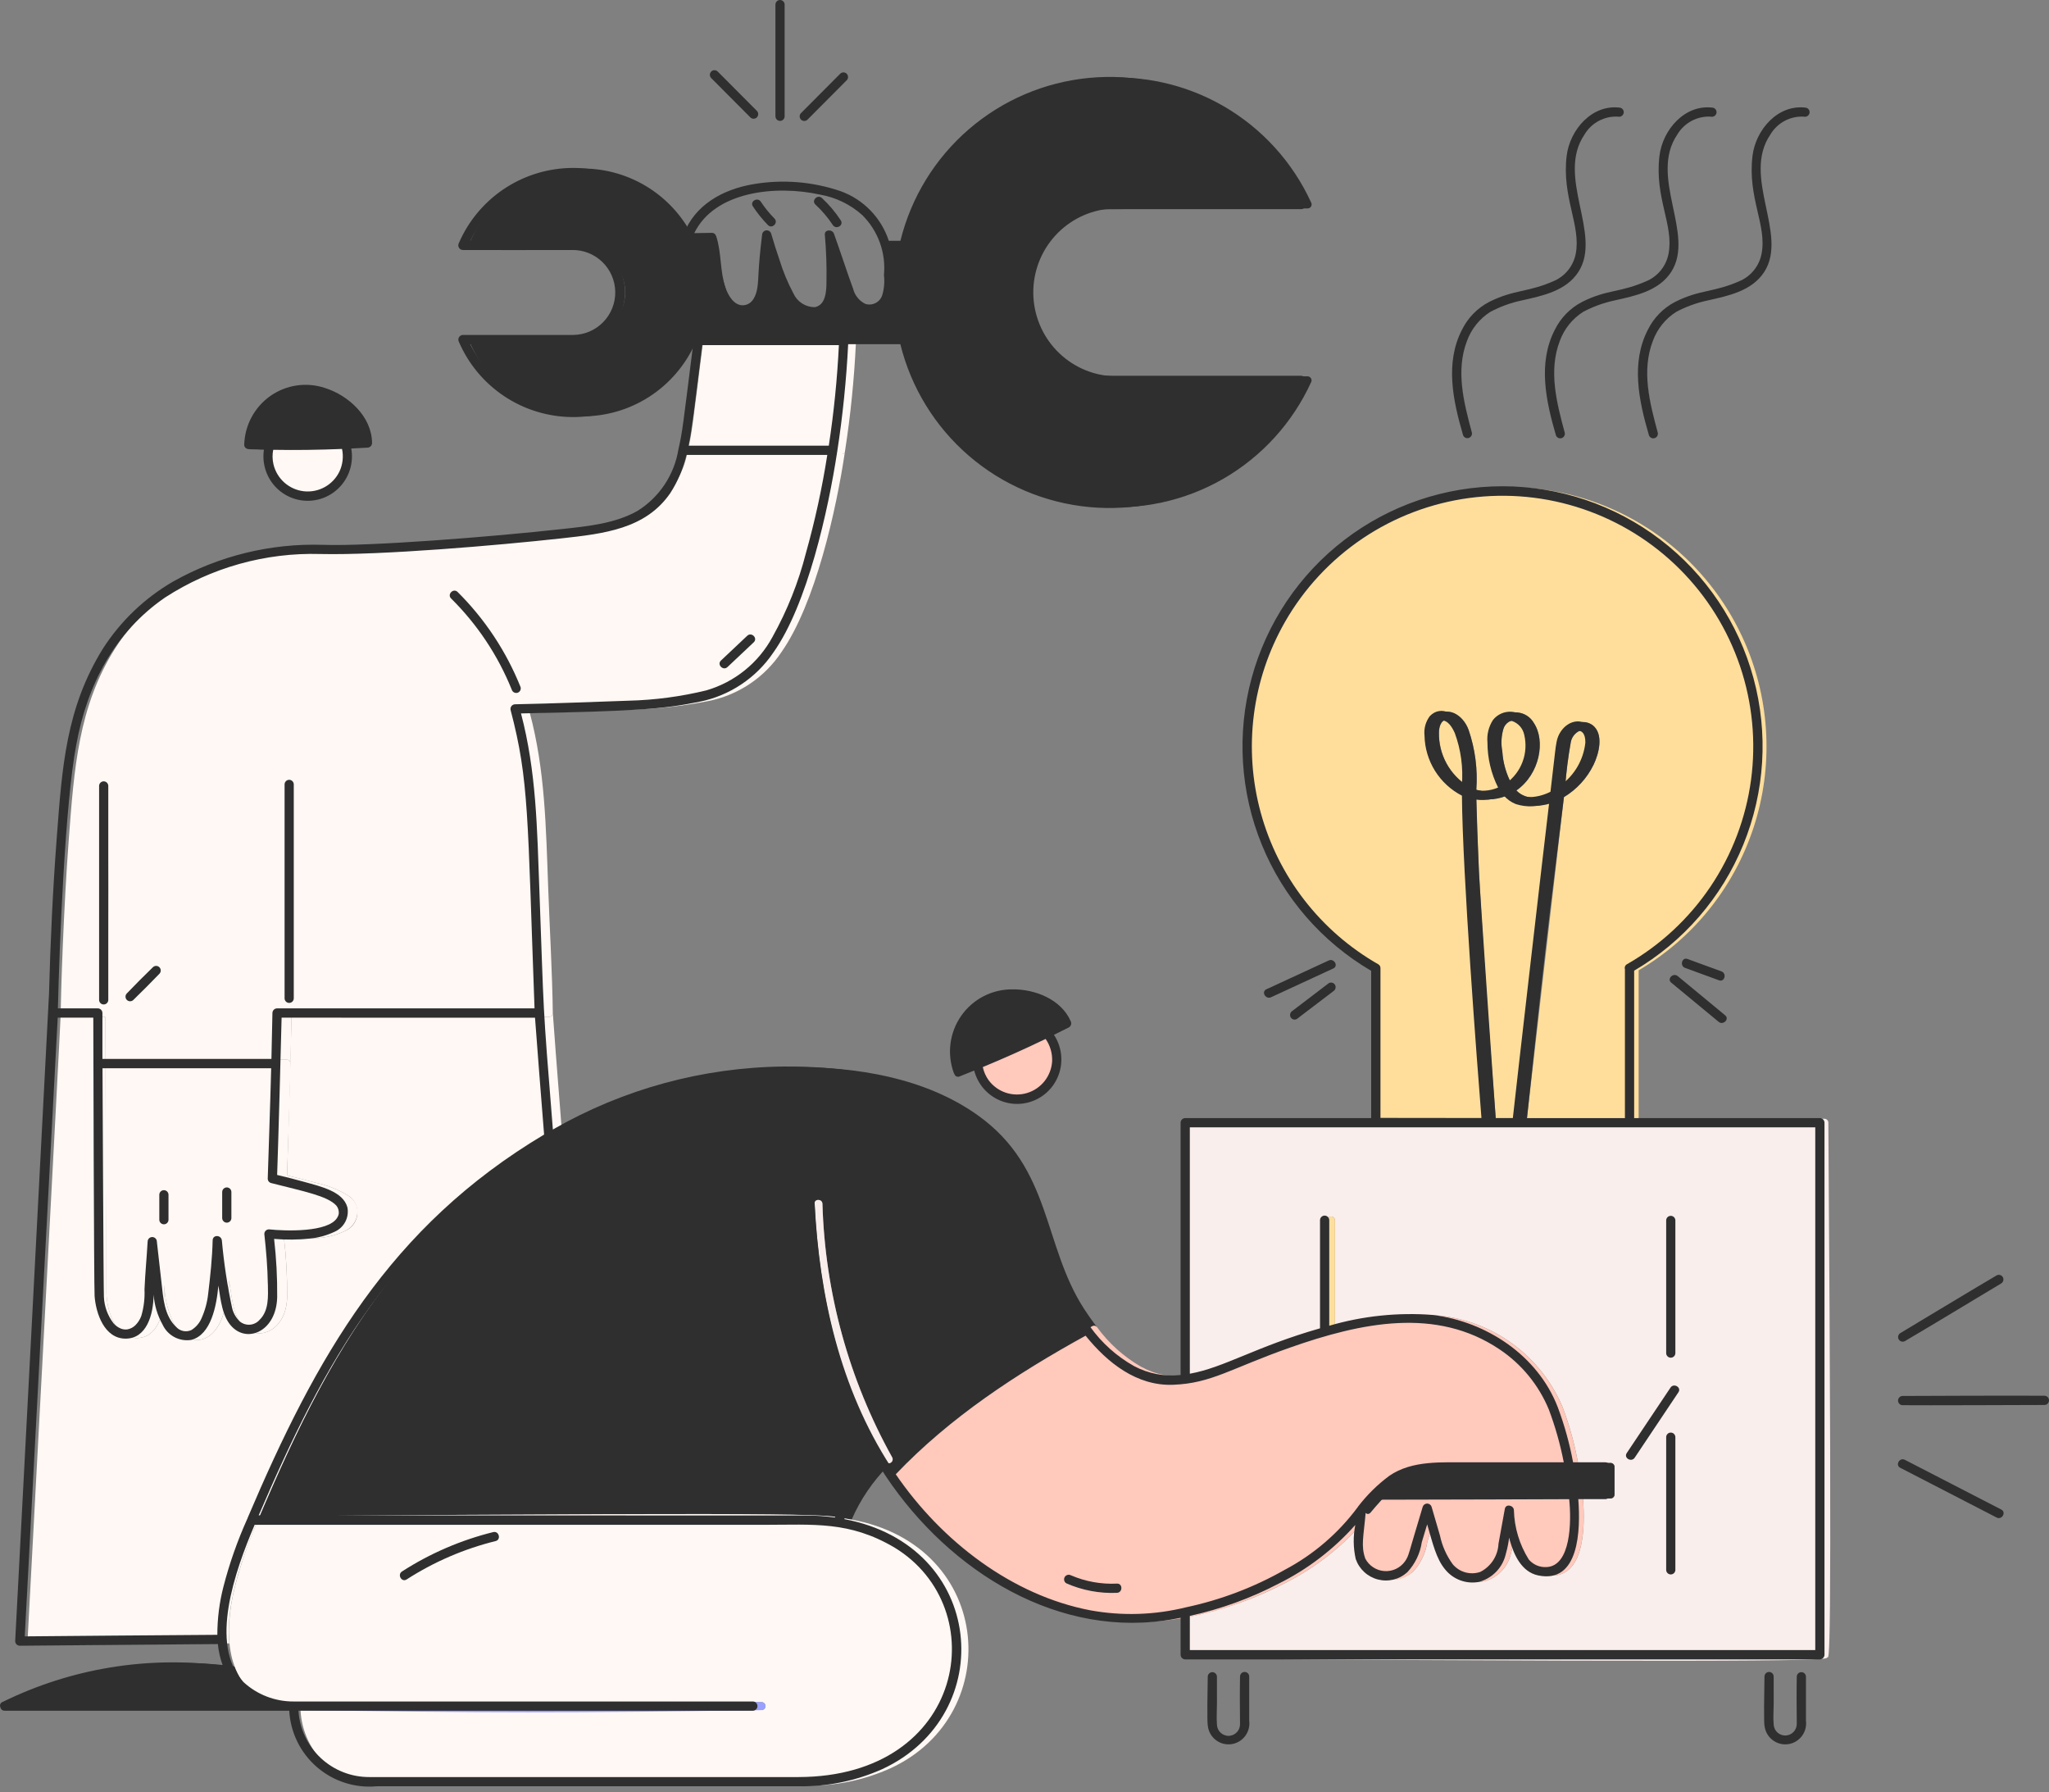 <?xml version="1.0" encoding="utf-8"?>
<svg xmlns="http://www.w3.org/2000/svg" fill="none" height="100%" overflow="visible" preserveAspectRatio="none" style="display: block;" viewBox="0 0 287 251" width="100%">
<rect x="0" y="0" width="287" height="251" fill="#808080" stroke="none"/>
<g id="Illustration">
<g id="Group">
<path d="M234.15 137.542C236.09 139.146 240.522 142.806 240.795 143.033C241.34 143.486 242.125 142.703 241.576 142.249L234.929 136.758C234.386 136.309 233.6 137.088 234.15 137.542Z" fill="#2F2F30" id="Vector"/>
<path d="M236.043 135.451L240.803 137.191C241.471 137.436 241.76 136.366 241.103 136.123L236.343 134.382C235.669 134.137 235.38 135.208 236.043 135.451Z" fill="#2F2F30" id="Vector_2"/>
<path d="M186.163 137.767L181.057 141.654C180.499 142.079 181.048 143.041 181.614 142.611L186.72 138.723C187.279 138.298 186.729 137.336 186.163 137.767Z" fill="#2F2F30" id="Vector_3"/>
<path d="M186.161 134.586L177.428 138.621C176.784 138.922 177.344 139.874 177.985 139.577L186.718 135.542C187.362 135.245 186.802 134.289 186.161 134.586Z" fill="#2F2F30" id="Vector_4"/>
<path d="M204.683 102.612C204.318 101.811 203.712 100.749 202.693 100.787C201.809 100.82 201.578 101.826 201.561 102.547C201.524 104.064 201.886 105.565 202.61 106.898C203.334 108.231 204.394 109.349 205.685 110.14C205.908 107.587 205.566 105.016 204.683 102.612Z" fill="#FFDE9C" id="Vector_5"/>
<path d="M214.38 102.902C214.286 102.437 214.072 102.005 213.759 101.65C213.446 101.295 213.045 101.03 212.597 100.88C212.177 100.788 211.737 100.858 211.366 101.076C210.994 101.293 210.717 101.642 210.589 102.055C210.282 103.082 210.226 104.168 210.427 105.221C210.527 106.833 210.978 108.403 211.747 109.822C212.823 109.063 213.649 107.999 214.118 106.766C214.587 105.533 214.678 104.188 214.38 102.902Z" fill="#FFDE9C" id="Vector_6"/>
<path d="M222.902 104.002C222.959 101.138 220.298 102.214 220.018 103.944C219.646 106.01 219.382 108.095 219.229 110.189C220.246 109.481 221.1 108.563 221.734 107.496C222.368 106.429 222.766 105.237 222.902 104.002Z" fill="#FFDE9C" id="Vector_7"/>
<path d="M217.874 112.218C216.389 112.908 214.701 113.016 213.141 112.519C212.471 112.253 211.879 111.82 211.42 111.262C209.979 111.961 208.341 112.133 206.787 111.747C206.937 123.262 208.864 148.512 209.511 156.68H212.773C213.611 148.883 214.847 137.152 217.874 112.218Z" fill="#FFDE9C" id="Vector_8"/>
<path d="M244.456 90.122C242.188 84.852 238.707 80.197 234.3 76.539C229.893 72.881 224.685 70.325 219.103 69.079C213.521 67.832 207.725 67.933 202.189 69.371C196.653 70.81 191.536 73.546 187.257 77.354C182.978 81.162 179.66 85.935 177.574 91.281C175.487 96.626 174.693 102.392 175.256 108.105C175.818 113.818 177.722 119.316 180.81 124.148C183.899 128.979 188.084 133.007 193.023 135.9V156.669H208.406C208.393 156.518 205.747 121.183 205.675 111.378C204.135 110.584 202.837 109.388 201.918 107.915C200.999 106.442 200.493 104.747 200.454 103.009C200.348 102.069 200.603 101.125 201.166 100.366C202.645 98.806 204.89 100.022 205.695 102.194C206.617 104.895 206.988 107.754 206.785 110.603C208.096 111.008 209.51 110.919 210.76 110.352C209.762 108.389 209.241 106.215 209.242 104.01C209.133 102.913 209.398 101.811 209.993 100.883C210.292 100.505 210.68 100.207 211.121 100.015C211.562 99.822 212.044 99.741 212.523 99.779C213.003 99.817 213.466 99.972 213.872 100.232C214.277 100.491 214.614 100.846 214.851 101.266C216.483 103.715 215.717 108.38 212.397 110.701C213.815 112.22 216.345 111.834 218.024 110.948C218.852 104.001 218.679 105.055 218.88 103.937C219.251 101.868 221.266 100.384 223.011 101.511C224.702 102.748 223.958 105.562 223.204 107.111C222.285 108.989 220.845 110.56 219.057 111.634C218.789 113.896 214.13 154.247 213.87 156.676H229.522V135.882C237.151 131.405 242.882 124.278 245.634 115.847C248.386 107.415 247.967 98.264 244.456 90.122Z" fill="#FFDE9C" id="Vector_9"/>
<path d="M219.059 111.626C220.847 110.552 222.287 108.981 223.205 107.103C223.956 105.554 224.707 102.741 223.013 101.503C221.267 100.376 219.259 101.861 218.882 103.929C218.657 105.185 218.699 105.286 218.026 110.94C216.326 111.837 213.821 112.211 212.399 110.693C215.703 108.38 216.488 103.712 214.853 101.258C214.615 100.838 214.279 100.483 213.873 100.224C213.467 99.964 213.004 99.809 212.525 99.771C212.045 99.733 211.564 99.814 211.123 100.007C210.682 100.199 210.294 100.498 209.994 100.875C209.399 101.803 209.135 102.905 209.244 104.003C209.243 106.207 209.763 108.381 210.762 110.344C209.511 110.911 208.098 111 206.787 110.595C206.996 107.749 206.625 104.89 205.698 102.193C204.892 100.019 202.648 98.805 201.169 100.366C200.606 101.124 200.351 102.069 200.457 103.009C200.497 104.746 201.003 106.441 201.922 107.914C202.841 109.387 204.139 110.583 205.678 111.377C205.696 113.808 206.354 127.74 206.429 129C206.775 134.653 208.125 153.096 208.407 156.668H209.512C209.295 153.932 207.282 124.842 207.149 122.013C207.035 119.583 206.802 112.734 206.788 111.744C208.342 112.129 209.98 111.957 211.421 111.258C211.88 111.817 212.472 112.249 213.142 112.516C214.702 113.012 216.391 112.904 217.876 112.214C217.311 116.863 212.77 156.665 212.77 156.665H213.873C217.072 126.713 217.716 122.936 219.059 111.626ZM201.549 102.54C201.565 101.819 201.796 100.814 202.681 100.78C203.699 100.743 204.306 101.804 204.671 102.605C205.548 105.011 205.89 107.58 205.672 110.133C204.382 109.342 203.321 108.224 202.597 106.891C201.873 105.558 201.512 104.058 201.549 102.54ZM210.424 105.216C210.223 104.163 210.279 103.077 210.586 102.05C210.714 101.637 210.991 101.288 211.363 101.071C211.734 100.853 212.174 100.784 212.594 100.875C213.042 101.025 213.443 101.29 213.756 101.645C214.07 102 214.283 102.432 214.377 102.897C214.674 104.182 214.583 105.527 214.114 106.76C213.645 107.992 212.819 109.056 211.744 109.814C210.974 108.397 210.524 106.827 210.424 105.216ZM220.017 103.944C220.304 102.174 222.956 101.162 222.9 104.003C222.764 105.237 222.365 106.427 221.732 107.494C221.098 108.56 220.244 109.478 219.227 110.185C219.383 108.092 219.646 106.009 220.017 103.944Z" fill="#2F2F30" id="Vector_10"/>
<path d="M147.488 144.882C143.497 146.842 140.238 148.289 136.526 149.794C136.732 150.673 137.129 151.496 137.688 152.203C138.248 152.91 138.955 153.484 139.761 153.885C140.567 154.286 141.452 154.503 142.351 154.521C143.25 154.539 144.142 154.358 144.964 153.99C145.785 153.622 146.515 153.076 147.102 152.392C147.69 151.708 148.119 150.902 148.36 150.032C148.601 149.162 148.648 148.249 148.497 147.359C148.347 146.469 148.002 145.623 147.488 144.882Z" fill="#FFC9BC" id="Vector_11"/>
<path d="M217.86 39.36C214.179 41.07 212.267 40.537 208.647 42.356C207.013 43.206 205.69 44.555 204.868 46.208C202.48 50.861 203.634 56.152 205.018 60.896C205.058 61.037 205.152 61.157 205.28 61.229C205.408 61.301 205.559 61.319 205.7 61.279C205.841 61.239 205.96 61.144 206.032 61.016C206.104 60.887 206.121 60.736 206.082 60.594C205.03 56.405 203.815 51.921 205.401 47.699C206.028 46.004 207.188 44.56 208.705 43.586C210.088 42.856 211.564 42.321 213.093 41.998C215.965 41.353 219.298 40.699 221.016 38.018C224.371 32.784 217.798 24.775 221.86 18.796C222.35 17.974 223.054 17.302 223.898 16.853C224.741 16.404 225.691 16.196 226.643 16.251C227.337 16.349 227.638 15.282 226.936 15.184C223.032 14.638 219.959 18.266 219.528 21.857C218.83 27.658 221.584 31.581 220.796 35.587C220.637 36.404 220.288 37.171 219.778 37.826C219.267 38.482 218.61 39.007 217.86 39.36Z" fill="#99A0FF" id="Vector_12"/>
<path d="M255.532 156.669H166.991C166.845 156.671 166.706 156.73 166.603 156.833C166.5 156.937 166.442 157.076 166.44 157.223V192.635C171.616 192.152 176.051 188.903 185.889 186.091V170.882C185.896 170.74 185.957 170.606 186.06 170.508C186.163 170.41 186.299 170.356 186.441 170.356C186.582 170.356 186.718 170.41 186.821 170.508C186.924 170.606 186.985 170.74 186.993 170.882V185.779C191.715 184.384 196.651 183.861 201.559 184.236C205.326 184.617 208.922 186.008 211.969 188.265C215.015 190.522 217.401 193.56 218.875 197.062C219.828 199.594 220.551 202.208 221.033 204.872H225.604C225.749 204.874 225.888 204.933 225.991 205.037C226.094 205.14 226.153 205.279 226.155 205.425V209.29C226.153 209.436 226.094 209.576 225.991 209.68C225.889 209.783 225.75 209.842 225.604 209.845C224.311 209.854 223.019 209.845 221.729 209.845C222.064 214.076 221.938 221.738 216.23 220.524C213.797 220.007 212.738 217.325 212.16 214.887C212.031 215.839 211.843 216.782 211.597 217.711C211.37 218.605 210.909 219.423 210.263 220.079C209.616 220.736 208.808 221.207 207.919 221.446C207.066 221.596 206.187 221.513 205.376 221.207C204.565 220.901 203.85 220.382 203.306 219.704C202.085 218.196 201.622 216.173 200.753 213.144C200.474 214.076 200.193 215.007 199.92 215.942C199.692 217.504 198.994 218.958 197.919 220.11C195.075 222.491 189.904 221.138 190.673 215.134C190.714 214.513 190.781 213.896 190.849 213.278C187.799 216.76 184.11 219.619 179.982 221.699C175.721 223.918 171.165 225.512 166.453 226.434V231.724C166.455 231.871 166.514 232.011 166.617 232.114C166.72 232.218 166.86 232.277 167.006 232.278C258.612 232.925 255.616 232.377 255.932 232.113C256.185 231.774 256.664 237.419 256.095 157.221C256.094 157.148 256.079 157.075 256.05 157.008C256.022 156.94 255.98 156.879 255.928 156.828C255.875 156.777 255.814 156.736 255.746 156.709C255.678 156.682 255.605 156.668 255.532 156.669ZM234.581 170.882V189.508C234.574 189.649 234.513 189.783 234.41 189.881C234.307 189.979 234.171 190.033 234.029 190.033C233.888 190.033 233.752 189.979 233.649 189.881C233.546 189.783 233.485 189.649 233.477 189.508V170.882C233.485 170.74 233.546 170.606 233.649 170.508C233.752 170.41 233.888 170.356 234.029 170.356C234.171 170.356 234.307 170.41 234.41 170.508C234.513 170.606 234.574 170.74 234.581 170.882ZM227.939 203.532L234.066 194.37C234.461 193.781 235.418 194.336 235.02 194.928L228.893 204.091C228.498 204.681 227.543 204.126 227.939 203.532ZM234.581 201.24V219.866C234.574 220.008 234.513 220.141 234.41 220.239C234.307 220.337 234.171 220.391 234.029 220.391C233.888 220.391 233.752 220.337 233.649 220.239C233.546 220.141 233.485 220.008 233.477 219.866V201.24C233.485 201.098 233.546 200.964 233.649 200.866C233.752 200.768 233.888 200.714 234.029 200.714C234.171 200.714 234.307 200.768 234.41 200.866C234.513 200.964 234.574 201.098 234.581 201.24Z" fill="#F9EEEB" id="Vector_13"/>
<path d="M186.99 170.881C186.983 170.739 186.922 170.606 186.819 170.508C186.716 170.41 186.58 170.355 186.439 170.355C186.297 170.355 186.161 170.41 186.058 170.508C185.955 170.606 185.894 170.739 185.887 170.881V186.09C186.253 185.986 186.621 185.878 186.99 185.778V170.881Z" fill="#FFDE9C" id="Vector_14"/>
<path d="M230.858 39.36C227.181 41.068 225.263 40.539 221.647 42.356C220.012 43.205 218.689 44.554 217.868 46.208C215.48 50.861 216.635 56.15 218.011 60.895C218.051 61.037 218.145 61.157 218.273 61.229C218.401 61.301 218.552 61.319 218.693 61.279C218.835 61.239 218.954 61.145 219.026 61.016C219.098 60.888 219.115 60.736 219.076 60.594C218.024 56.405 216.81 51.921 218.394 47.699C219.021 46.004 220.181 44.56 221.698 43.586C223.081 42.85 224.559 42.311 226.09 41.985C228.96 41.339 232.294 40.685 234.013 38.004C237.365 32.772 230.797 24.758 234.856 18.783C235.345 17.96 236.05 17.288 236.893 16.839C237.737 16.39 238.686 16.182 239.639 16.238C240.334 16.335 240.635 15.268 239.939 15.17C236.035 14.624 232.962 18.253 232.53 21.843C231.831 27.644 234.586 31.567 233.797 35.574C233.64 36.393 233.291 37.163 232.781 37.821C232.27 38.479 231.611 39.006 230.858 39.36Z" fill="#99A0FF" id="Vector_15"/>
<path d="M243.89 39.36C240.205 41.072 238.303 40.534 234.679 42.356C233.044 43.205 231.721 44.554 230.9 46.208C228.513 50.861 229.664 56.152 231.043 60.895C231.083 61.037 231.177 61.157 231.305 61.229C231.433 61.301 231.584 61.319 231.726 61.279C231.867 61.239 231.986 61.145 232.058 61.016C232.13 60.888 232.148 60.736 232.108 60.594C231.057 56.405 229.842 51.921 231.426 47.699C232.053 46.004 233.213 44.56 234.73 43.586C236.113 42.85 237.591 42.311 239.122 41.985C241.992 41.339 245.326 40.685 247.044 38.004C250.399 32.77 243.827 24.761 247.888 18.783C248.378 17.96 249.082 17.288 249.926 16.839C250.769 16.391 251.718 16.183 252.671 16.238C253.366 16.335 253.667 15.268 252.972 15.17C249.067 14.624 245.994 18.252 245.562 21.843C244.864 27.644 247.618 31.567 246.829 35.574C246.672 36.393 246.324 37.163 245.813 37.821C245.302 38.479 244.643 39.006 243.89 39.36Z" fill="#99A0FF" id="Vector_16"/>
<path d="M77.433 141.861C77.431 142.008 77.372 142.148 77.269 142.251C77.166 142.354 77.026 142.413 76.88 142.415H40.838C40.838 142.415 40.334 161.273 40.211 164.609C41.492 164.911 42.764 165.232 44.034 165.588C45.782 165.929 47.45 166.594 48.955 167.548C48.972 167.565 48.987 167.583 49.002 167.601L49.066 167.634C49.438 167.949 49.721 168.355 49.889 168.813C50.057 169.271 50.103 169.764 50.024 170.246C49.945 170.727 49.743 171.18 49.438 171.559C49.133 171.939 48.735 172.232 48.283 172.411C47.206 172.913 46.054 173.232 44.874 173.353C43.181 173.523 41.475 173.536 39.78 173.394C40.104 176.13 40.25 178.884 40.218 181.639C40.154 186.228 36.281 187.994 34.085 185.75C32.758 184.393 32.57 182.249 32.265 180.473C31.89 178.275 32.334 179.418 31.586 182.929C30.406 188.473 26.456 188.89 24.402 185.456C23.539 183.75 23.065 181.873 23.014 179.96C22.995 180.487 22.977 181.016 22.975 181.539C22.975 183.863 22.094 187.371 19.176 187.38C16.258 187.389 15.103 183.873 14.93 181.5C14.887 180.907 14.93 184.099 14.746 142.418H9.062C8.916 142.415 8.776 142.356 8.673 142.253C8.57 142.149 8.511 142.009 8.509 141.863C8.47 143.625 3.854 229.778 3.854 229.82C3.854 229.967 3.912 230.108 4.015 230.212C4.119 230.316 4.258 230.374 4.405 230.375C5.113 230.375 31.838 230.143 32.118 230.141C31.441 223.109 35.357 214.628 38.026 208.521C47.401 187.053 58.367 169.908 78.693 158.325C78.109 151.08 77.44 142.063 77.433 141.861Z" fill="#FFF8F4" id="Vector_17"/>
<path d="M149.883 143.036C148.558 140.02 144.927 138.604 141.82 138.643C140.425 138.623 139.047 138.946 137.806 139.583C136.564 140.221 135.496 141.153 134.696 142.299C133.895 143.446 133.386 144.772 133.213 146.161C133.039 147.55 133.207 148.961 133.701 150.27C133.859 150.587 134.056 150.804 134.38 150.656C139.518 148.661 145.087 146.146 149.684 143.793C149.808 143.716 149.897 143.595 149.934 143.454C149.971 143.313 149.953 143.163 149.883 143.036Z" fill="#2F2F30" id="Vector_18"/>
<path d="M151.835 183.279C146.048 174.324 147.33 163.599 136.989 156.206C129.588 150.914 119.88 149.364 110.989 149.449C88.834 149.657 69.133 161.36 55.485 178.154C47.144 188.418 41.45 200.38 36.263 212.615C36.23 212.779 36.306 212.343 36.739 212.34C119.767 211.699 115.606 212.137 119.286 212.809C120.513 210 122.249 207.444 124.404 205.27C124.685 205.723 124.965 206.175 125.257 206.612L125.283 206.639C125.232 206.535 125.213 206.417 125.231 206.302C125.248 206.187 125.301 206.08 125.381 205.995C133.314 197.981 142.438 191.25 152.427 186.043C152.607 185.945 152.784 185.842 152.963 185.741C153.069 185.681 153.191 185.656 153.312 185.672C153.432 185.687 153.544 185.742 153.631 185.827C153.851 186.099 152.888 184.904 151.835 183.279ZM124.018 204.658C118.998 196.507 114.885 184.491 114.095 168.57C114.06 167.857 115.164 167.862 115.199 168.57C115.559 181.031 118.912 193.219 124.972 204.099C125.039 204.225 125.055 204.373 125.016 204.511C124.977 204.649 124.886 204.766 124.763 204.839C124.64 204.911 124.493 204.933 124.355 204.899C124.216 204.865 124.095 204.779 124.018 204.658Z" fill="#2F2F30" id="Vector_19"/>
<path d="M115.196 168.57C115.162 167.862 114.058 167.857 114.093 168.57C114.883 184.493 118.994 196.502 124.016 204.658C124.093 204.779 124.213 204.865 124.352 204.899C124.491 204.933 124.637 204.911 124.761 204.839C124.884 204.766 124.975 204.649 125.014 204.511C125.053 204.373 125.037 204.225 124.97 204.099C118.909 193.219 115.556 181.031 115.196 168.57Z" fill="#F9EEEB" id="Vector_20"/>
<path d="M279.712 178.687C278.178 179.56 266.761 186.436 266.207 186.777C266.086 186.854 266 186.975 265.967 187.114C265.933 187.253 265.955 187.4 266.027 187.524C266.099 187.648 266.216 187.739 266.353 187.778C266.491 187.817 266.638 187.801 266.764 187.734C268.297 186.86 279.716 179.985 280.269 179.645C280.389 179.568 280.475 179.447 280.509 179.307C280.542 179.168 280.521 179.021 280.449 178.897C280.377 178.773 280.26 178.682 280.122 178.643C279.985 178.604 279.838 178.62 279.712 178.687Z" fill="#2F2F30" id="Vector_21"/>
<path d="M286.358 195.553C284.106 195.516 266.469 195.584 266.469 195.584C266.328 195.591 266.195 195.653 266.097 195.756C266 195.859 265.945 195.996 265.945 196.138C265.945 196.28 266 196.417 266.097 196.52C266.195 196.623 266.328 196.684 266.469 196.692C266.469 196.692 285.541 196.675 286.358 196.662C286.5 196.654 286.633 196.593 286.73 196.49C286.828 196.386 286.882 196.25 286.882 196.108C286.882 195.965 286.828 195.829 286.73 195.726C286.633 195.622 286.5 195.561 286.358 195.553Z" fill="#2F2F30" id="Vector_22"/>
<path d="M280.272 211.474L266.767 204.509C266.136 204.185 265.577 205.141 266.21 205.467L279.715 212.43C280.346 212.759 280.906 211.803 280.272 211.474Z" fill="#2F2F30" id="Vector_23"/>
<path d="M221.72 209.848C221.359 209.848 201.951 209.925 193.613 209.927C193.042 210.54 192.274 211.435 191.961 211.811C191.523 212.344 190.79 211.623 191.152 211.083C191.239 210.896 192.634 209.345 192.973 208.981C197.22 204.435 200.449 204.931 206.62 204.871H221.023C220.541 202.207 219.819 199.593 218.865 197.061C217.391 193.559 215.006 190.521 211.959 188.264C208.912 186.007 205.317 184.616 201.55 184.235C198.867 183.95 196.158 184.02 193.493 184.443C176.002 187.064 168.414 196.094 159.812 191.388C157.401 189.997 155.306 188.114 153.662 185.862C153.579 185.762 153.464 185.695 153.336 185.673C153.208 185.651 153.077 185.675 152.965 185.742C142.645 191.571 133.694 197.174 125.389 205.994C125.307 206.084 125.255 206.196 125.239 206.316C125.224 206.436 125.246 206.558 125.302 206.665C131.366 215.772 140.687 223.44 151.486 226.214C160.881 228.626 171.227 226.167 179.973 221.7C184.1 219.62 187.79 216.761 190.839 213.279C190.506 214.935 190.515 216.644 190.868 218.297C191.102 218.981 191.502 219.595 192.032 220.086C192.561 220.577 193.204 220.928 193.902 221.108C194.6 221.288 195.331 221.291 196.03 221.118C196.73 220.944 197.376 220.599 197.91 220.113C198.985 218.962 199.683 217.508 199.91 215.946C200.183 215.011 200.464 214.079 200.743 213.147C201.584 216.054 202.095 218.224 203.296 219.708C203.84 220.385 204.555 220.904 205.366 221.21C206.178 221.517 207.056 221.599 207.91 221.449C208.798 221.211 209.607 220.739 210.253 220.083C210.9 219.426 211.36 218.609 211.587 217.715C212.403 214.578 211.948 214.268 212.365 215.733C212.933 217.736 213.986 220.053 216.22 220.528C221.928 221.742 222.055 214.079 221.72 209.848ZM156.449 222.966C154.034 223.068 151.627 222.617 149.411 221.645C148.761 221.36 149.322 220.409 149.968 220.688C152.012 221.568 154.228 221.968 156.449 221.858C157.16 221.831 157.157 222.941 156.449 222.972V222.966Z" fill="#FFC9BC" id="Vector_24"/>
<path d="M234.576 189.507V170.881C234.569 170.739 234.508 170.606 234.405 170.508C234.302 170.41 234.166 170.355 234.025 170.355C233.883 170.355 233.747 170.41 233.644 170.508C233.541 170.606 233.48 170.739 233.473 170.881V189.507C233.48 189.649 233.541 189.783 233.644 189.881C233.747 189.978 233.883 190.033 234.025 190.033C234.166 190.033 234.302 189.978 234.405 189.881C234.508 189.783 234.569 189.649 234.576 189.507Z" fill="#FFDE9C" id="Vector_25"/>
<path d="M193.366 209.929C193.258 209.926 193.154 209.891 193.065 209.83C192.976 209.769 192.907 209.683 192.866 209.583C192.825 209.483 192.813 209.373 192.833 209.267C192.852 209.161 192.902 209.062 192.976 208.983C192.594 209.387 191.234 210.915 191.154 211.085C190.792 211.625 191.525 212.346 191.963 211.814C192.322 211.379 193.064 210.521 193.615 209.929C193.531 209.929 193.449 209.93 193.366 209.929Z" fill="#2F2F30" id="Vector_26"/>
<path d="M225.593 204.871H206.619C200.447 204.931 197.216 204.437 192.972 208.981C192.899 209.06 192.849 209.159 192.829 209.265C192.81 209.371 192.822 209.481 192.863 209.581C192.904 209.681 192.973 209.767 193.062 209.828C193.151 209.889 193.255 209.924 193.363 209.927C193.445 209.927 224.299 209.853 225.593 209.844C225.739 209.841 225.878 209.782 225.981 209.679C226.084 209.575 226.142 209.435 226.144 209.289V205.424C226.142 205.278 226.083 205.139 225.98 205.036C225.878 204.932 225.739 204.873 225.593 204.871Z" fill="#2F2F30" id="Vector_27"/>
<path d="M156.45 221.864C154.229 221.974 152.012 221.574 149.969 220.694C149.323 220.415 148.767 221.367 149.411 221.652C151.627 222.623 154.034 223.075 156.45 222.973C157.157 222.941 157.16 221.831 156.45 221.864Z" fill="#2F2F30" id="Vector_28"/>
<path d="M234.061 194.37L227.934 203.531C227.538 204.125 228.493 204.68 228.888 204.09L235.015 194.928C235.411 194.335 234.456 193.78 234.061 194.37Z" fill="#FFDE9C" id="Vector_29"/>
<path d="M117.882 63.602C117.642 63.602 115.959 63.621 96.909 63.615C96.824 63.614 96.741 63.593 96.666 63.555C96.59 63.517 96.524 63.462 96.473 63.395C96.421 63.327 96.386 63.249 96.369 63.166C96.352 63.082 96.355 62.996 96.376 62.914C96.084 64.689 95.422 66.381 94.433 67.881C93.444 69.38 92.15 70.652 90.636 71.614C87.496 73.393 83.767 73.763 80.252 74.153C70.098 75.282 53.234 76.608 46.763 76.386C35.489 75.999 22.601 80.499 16.072 90.887C10.984 98.984 10.38 107.685 9.65 117.327C8.899 127.164 8.518 139.289 8.506 141.859C8.507 142.006 8.566 142.147 8.669 142.25C8.772 142.354 8.912 142.413 9.059 142.414H14.743V148.94C14.744 148.794 14.803 148.654 14.905 148.551C15.008 148.448 15.147 148.389 15.292 148.387H40.142C40.287 148.388 40.427 148.447 40.53 148.55C40.633 148.654 40.692 148.794 40.694 148.94C40.748 146.766 40.835 142.414 40.835 142.414H76.877C77.023 142.414 77.163 142.355 77.267 142.252C77.371 142.148 77.429 142.008 77.43 141.861C77.355 136.14 77.009 130.426 76.799 124.71C76.464 115.616 76.349 107.878 74.206 99.813C78.874 99.719 83.54 99.538 88.208 99.383C91.902 99.294 95.582 98.891 99.208 98.177C101.281 97.77 103.254 96.955 105.012 95.779C106.77 94.603 108.279 93.089 109.452 91.326C114.218 84.518 117.143 71.4 118.355 63.21C118.344 63.325 118.288 63.43 118.2 63.504C118.111 63.577 117.997 63.612 117.882 63.602ZM105.509 89.889L101.83 93.356C101.312 93.845 100.531 93.062 101.051 92.573L104.729 89.105C105.247 88.616 106.029 89.398 105.509 89.889ZM64.033 82.962C67.838 86.742 70.832 91.264 72.83 96.25C73.096 96.913 72.028 97.198 71.765 96.552C69.827 91.746 66.929 87.39 63.25 83.752C62.746 83.244 63.527 82.461 64.033 82.962ZM39.957 139.824V109.819C39.964 109.677 40.026 109.543 40.128 109.445C40.231 109.347 40.367 109.293 40.509 109.293C40.65 109.293 40.786 109.347 40.889 109.445C40.992 109.543 41.053 109.677 41.061 109.819V139.824C41.053 139.966 40.992 140.099 40.889 140.197C40.786 140.295 40.65 140.35 40.509 140.35C40.367 140.35 40.231 140.295 40.128 140.197C40.026 140.099 39.964 139.966 39.957 139.824ZM15.079 140.055C15.072 140.196 15.01 140.33 14.908 140.428C14.805 140.526 14.669 140.58 14.527 140.58C14.386 140.58 14.249 140.526 14.147 140.428C14.044 140.33 13.983 140.196 13.975 140.055V110.049C13.983 109.907 14.044 109.774 14.147 109.676C14.249 109.578 14.386 109.523 14.527 109.523C14.669 109.523 14.805 109.578 14.908 109.676C15.01 109.774 15.072 109.907 15.079 110.049C15.181 115.954 15.213 132.324 15.079 140.055ZM17.815 139.201C19.017 137.948 20.243 136.716 21.494 135.507C21.599 135.41 21.738 135.357 21.88 135.36C22.023 135.363 22.159 135.421 22.26 135.523C22.361 135.624 22.419 135.76 22.422 135.904C22.424 136.047 22.372 136.186 22.275 136.291C21.074 137.543 19.848 138.773 18.596 139.984C18.491 140.078 18.354 140.128 18.213 140.124C18.072 140.119 17.938 140.062 17.838 139.962C17.739 139.862 17.681 139.727 17.677 139.586C17.672 139.445 17.722 139.307 17.815 139.201Z" fill="#FFF8F4" id="Vector_30"/>
<path d="M50.018 169.117C49.866 168.506 49.504 167.968 48.996 167.599C48.981 167.581 48.966 167.562 48.95 167.546C47.445 166.591 45.776 165.927 44.029 165.586C42.763 165.23 41.486 164.909 40.205 164.607C40.333 161.272 40.68 150.826 40.692 148.938C40.691 148.791 40.633 148.651 40.529 148.547C40.425 148.444 40.285 148.385 40.139 148.385H15.29C15.144 148.387 15.005 148.446 14.903 148.549C14.8 148.652 14.742 148.792 14.74 148.938C14.74 148.938 14.836 180.284 14.925 181.495C15.098 183.862 16.251 187.375 19.17 187.375C22.09 187.375 22.967 183.857 22.97 181.534C22.97 181.007 22.989 180.478 23.009 179.955C23.06 181.868 23.534 183.745 24.396 185.451C26.454 188.889 30.403 188.467 31.581 182.924C32.332 179.411 31.881 178.275 32.26 180.468C32.56 182.251 32.752 184.388 34.08 185.745C36.287 188.007 40.148 186.209 40.213 181.633C40.245 178.878 40.098 176.124 39.774 173.389C41.47 173.531 43.175 173.517 44.868 173.348C46.049 173.226 47.201 172.908 48.277 172.406C48.894 172.135 49.402 171.663 49.718 171.066C50.034 170.469 50.14 169.782 50.018 169.117ZM32.321 170.604C32.314 170.746 32.252 170.879 32.15 170.977C32.047 171.075 31.911 171.13 31.769 171.13C31.628 171.13 31.491 171.075 31.389 170.977C31.286 170.879 31.225 170.746 31.217 170.604V166.91C31.225 166.768 31.286 166.634 31.389 166.536C31.491 166.438 31.628 166.384 31.769 166.384C31.911 166.384 32.047 166.438 32.15 166.536C32.252 166.634 32.314 166.768 32.321 166.91V170.604ZM22.404 167.296C22.411 167.154 22.472 167.02 22.575 166.922C22.678 166.824 22.814 166.77 22.956 166.77C23.097 166.77 23.233 166.824 23.336 166.922C23.439 167.02 23.5 167.154 23.507 167.296V170.834C23.5 170.976 23.439 171.11 23.336 171.208C23.233 171.306 23.097 171.36 22.956 171.36C22.814 171.36 22.678 171.306 22.575 171.208C22.472 171.11 22.411 170.976 22.404 170.834V167.296Z" fill="#FFF8F4" id="Vector_31"/>
<path d="M98.445 48.1C97.001 59.598 96.922 60.614 96.378 62.914C96.357 62.998 96.356 63.087 96.374 63.172C96.393 63.257 96.431 63.337 96.485 63.405C96.54 63.473 96.609 63.527 96.688 63.563C96.767 63.6 96.853 63.617 96.94 63.615C98.915 63.65 117.831 63.615 117.885 63.601C117.998 63.611 118.112 63.576 118.199 63.502C118.287 63.429 118.343 63.324 118.353 63.209C119.131 58.204 119.641 53.16 119.882 48.1H98.445Z" fill="#FFF8F4" id="Vector_32"/>
<path d="M42.081 239.426C37.921 239.102 34.377 237.323 32.862 233.363C25.93 232.438 18.886 232.877 12.121 234.655C8.641 235.568 5.263 236.834 2.039 238.434C1.978 238.457 1.923 238.493 1.878 238.539C1.832 238.585 1.796 238.641 1.772 238.701C1.749 238.762 1.738 238.827 1.741 238.892C1.743 238.957 1.759 239.021 1.788 239.079C1.813 239.194 1.878 239.297 1.97 239.37C2.063 239.442 2.178 239.48 2.296 239.476C43.972 238.702 42.087 239.577 42.081 239.426Z" fill="#2F2F30" id="Vector_33"/>
<path d="M118.168 212.623C115.142 212.196 120.778 211.688 36.742 212.336C36.622 212.341 36.507 212.383 36.412 212.455C36.317 212.528 36.246 212.629 36.21 212.743C34.843 215.798 33.737 218.963 32.906 222.206C31.289 228.655 31.555 235.835 37.685 238.368C39.089 238.95 40.575 239.306 42.089 239.424C42.156 240.933 42.527 242.412 43.179 243.773C43.832 245.133 44.752 246.347 45.884 247.341C47.017 248.335 48.338 249.088 49.769 249.555C51.199 250.021 52.709 250.192 54.207 250.057H113.051C117.062 250.115 121.038 249.291 124.699 247.644C141.114 240.137 139.188 215.581 118.168 212.623ZM56.348 220.142C60.271 217.619 64.582 215.761 69.106 214.645C69.796 214.474 70.089 215.549 69.406 215.712C64.975 216.807 60.754 218.626 56.912 221.098C56.309 221.486 55.752 220.522 56.348 220.142ZM42.615 239.477C42.474 239.469 42.34 239.408 42.243 239.305C42.145 239.201 42.091 239.065 42.091 238.923C42.091 238.78 42.145 238.644 42.243 238.541C42.34 238.437 42.474 238.376 42.615 238.368H106.699C106.84 238.376 106.973 238.437 107.071 238.541C107.168 238.644 107.223 238.78 107.223 238.923C107.223 239.065 107.168 239.201 107.071 239.305C106.973 239.408 106.84 239.469 106.699 239.477H42.615Z" fill="#FFF8F4" id="Vector_34"/>
<path d="M106.7 239.475C106.841 239.468 106.974 239.406 107.072 239.303C107.169 239.2 107.223 239.063 107.223 238.921C107.223 238.779 107.169 238.642 107.072 238.539C106.974 238.436 106.841 238.375 106.7 238.367H42.616C42.474 238.375 42.341 238.436 42.244 238.539C42.146 238.642 42.092 238.779 42.092 238.921C42.092 239.063 42.146 239.2 42.244 239.303C42.341 239.406 42.474 239.468 42.616 239.475C65.731 239.88 81.659 239.914 106.7 239.475Z" fill="#99A0FF" id="Vector_35"/>
<path d="M173.774 234.783C173.736 236.976 173.759 239.173 173.774 241.367C173.784 241.814 173.62 242.247 173.318 242.575C173.015 242.903 172.597 243.099 172.152 243.122C171.708 243.145 171.272 242.993 170.937 242.699C170.602 242.404 170.394 241.991 170.359 241.545C170.348 241.394 170.359 234.876 170.359 234.783C170.351 234.641 170.29 234.507 170.187 234.409C170.085 234.311 169.948 234.257 169.807 234.257C169.665 234.257 169.529 234.311 169.426 234.409C169.324 234.507 169.262 234.641 169.255 234.783C169.136 241.625 169.225 241.31 169.306 241.945C169.458 242.664 169.882 243.296 170.488 243.707C171.095 244.119 171.837 244.28 172.558 244.154C173.279 244.029 173.924 243.627 174.357 243.035C174.79 242.442 174.978 241.704 174.88 240.975V234.783C174.875 234.636 174.812 234.497 174.705 234.396C174.598 234.296 174.456 234.242 174.31 234.247C174.169 234.25 174.035 234.307 173.935 234.407C173.835 234.507 173.777 234.641 173.774 234.783Z" fill="#FFC9BC" id="Vector_36"/>
<path d="M251.764 234.784C251.727 236.978 251.749 239.174 251.764 241.368C251.774 241.815 251.611 242.248 251.308 242.576C251.005 242.904 250.587 243.1 250.143 243.123C249.698 243.146 249.262 242.994 248.927 242.7C248.592 242.406 248.385 241.992 248.349 241.546C248.339 241.395 248.349 234.877 248.349 234.784C248.342 234.642 248.28 234.508 248.178 234.41C248.075 234.312 247.939 234.258 247.797 234.258C247.656 234.258 247.52 234.312 247.417 234.41C247.314 234.508 247.253 234.642 247.245 234.784C247.125 241.658 247.217 241.326 247.296 241.946C247.449 242.665 247.873 243.297 248.479 243.709C249.085 244.121 249.827 244.281 250.549 244.155C251.27 244.03 251.915 243.628 252.348 243.036C252.781 242.443 252.968 241.705 252.871 240.976V234.784C252.864 234.642 252.802 234.508 252.7 234.41C252.597 234.312 252.461 234.258 252.319 234.258C252.177 234.258 252.041 234.312 251.939 234.41C251.836 234.508 251.775 234.642 251.767 234.784H251.764Z" fill="#FFC9BC" id="Vector_37"/>
<path d="M49.093 62.714C44.612 62.937 41.084 62.966 37.079 62.865C36.929 63.751 36.974 64.659 37.212 65.526C37.45 66.393 37.875 67.196 38.457 67.879C39.039 68.563 39.763 69.109 40.578 69.48C41.394 69.852 42.281 70.038 43.176 70.027C44.071 70.016 44.953 69.807 45.759 69.415C46.565 69.024 47.276 68.459 47.84 67.762C48.405 67.064 48.81 66.25 49.026 65.378C49.243 64.505 49.266 63.596 49.093 62.714Z" fill="#FFF8F4" id="Vector_38"/>
<path d="M45.497 54.422C44.239 53.999 42.9 53.878 41.587 54.068C40.274 54.258 39.024 54.754 37.936 55.515C36.848 56.277 35.953 57.285 35.322 58.456C34.691 59.628 34.342 60.931 34.303 62.262C34.293 62.365 34.317 62.469 34.371 62.557C34.425 62.645 34.507 62.712 34.603 62.749C35.787 62.942 36.989 62.993 38.185 62.9C45.207 63.024 49.748 62.666 51.466 62.599C51.612 62.596 51.75 62.536 51.853 62.433C51.956 62.33 52.015 62.191 52.019 62.045C52.041 58.389 48.766 55.44 45.497 54.422Z" fill="#2F2F30" id="Vector_39"/>
<path d="M233.473 201.239V219.865C233.48 220.007 233.541 220.14 233.644 220.238C233.747 220.336 233.883 220.391 234.025 220.391C234.166 220.391 234.302 220.336 234.405 220.238C234.508 220.14 234.569 220.007 234.576 219.865V201.239C234.569 201.097 234.508 200.963 234.405 200.865C234.302 200.767 234.166 200.713 234.025 200.713C233.883 200.713 233.747 200.767 233.644 200.865C233.541 200.963 233.48 201.097 233.473 201.239Z" fill="#FFDE9C" id="Vector_40"/>
<path d="M183.159 52.704H156.428C153.444 52.7 150.574 51.552 148.404 49.496C146.234 47.44 144.928 44.63 144.751 41.639C144.574 38.649 145.541 35.703 147.454 33.404C149.366 31.105 152.081 29.625 155.043 29.267C156.558 29.116 179.831 29.224 183.169 29.188C183.266 29.186 183.36 29.16 183.443 29.11C183.526 29.061 183.595 28.991 183.643 28.907C183.691 28.823 183.717 28.728 183.717 28.631C183.718 28.534 183.694 28.439 183.647 28.354C181.046 22.684 176.753 17.967 171.363 14.856C165.972 11.745 159.752 10.396 153.563 10.994C147.374 11.592 141.524 14.109 136.824 18.195C132.124 22.282 128.806 27.735 127.331 33.799L124.039 34.074C124.394 35.284 124.38 36.516 124.409 37.777C124.469 39.674 125.444 40.854 123.825 42.221C123.523 42.477 123.036 42.842 122.66 42.962C122.284 43.082 122.21 42.996 121.817 42.962C120.603 42.092 121.884 43.687 121.534 43.505C121.184 43.322 120.873 43.072 120.619 42.769C120.096 42.112 119.697 41.364 119.441 40.563C119.168 39.755 116.792 34.276 116.632 33.799C116.709 35.17 116.715 37.888 116.632 39.259C116.243 43.489 112.336 44.681 110.335 41.11C109.302 39.137 108.351 36.588 107.743 34.444C107.411 37.794 107.489 39.248 106.82 40.861C106.593 41.523 105.427 42.398 104.835 42.769C104.243 43.14 103.991 43.048 103.298 42.962C101.6 42.733 102.132 41.967 101.653 40.467C100.955 38.304 100.205 35.494 99.595 33.295C98.59 33.312 98.508 33.855 97.502 33.858C97.429 33.858 97.357 33.843 97.29 33.814C97.223 33.785 97.162 33.744 97.111 33.692C97.06 33.639 97.019 33.577 96.992 33.509C96.965 33.441 96.951 33.369 96.953 33.295C96.951 33.216 96.969 33.138 97.005 33.068C95.514 30.134 93.223 27.686 90.398 26.011C87.574 24.336 84.333 23.503 81.054 23.609C77.775 23.715 74.594 24.755 71.882 26.609C69.171 28.462 67.04 31.052 65.74 34.077C65.693 34.162 65.669 34.257 65.67 34.355C65.671 34.452 65.697 34.547 65.745 34.631C65.794 34.716 65.863 34.786 65.947 34.835C66.031 34.884 66.126 34.91 66.222 34.912C66.222 34.912 79.785 34.934 81.439 34.912C82.232 34.896 83.02 35.037 83.758 35.328C84.496 35.618 85.17 36.053 85.74 36.605C86.31 37.158 86.766 37.819 87.081 38.549C87.397 39.28 87.565 40.065 87.577 40.861C87.588 41.657 87.443 42.447 87.15 43.187C86.856 43.926 86.42 44.6 85.867 45.17C85.313 45.739 84.653 46.193 83.924 46.506C83.194 46.819 82.411 46.983 81.618 46.991H66.222C66.126 46.993 66.032 47.021 65.95 47.07C65.867 47.12 65.799 47.19 65.751 47.273C65.703 47.357 65.677 47.452 65.677 47.548C65.676 47.645 65.7 47.74 65.746 47.825C67.072 50.913 69.264 53.548 72.055 55.409C74.846 57.27 78.115 58.276 81.465 58.305C84.814 58.334 88.101 57.385 90.923 55.573C93.745 53.761 95.982 51.164 97.361 48.099H127.322C128.797 54.164 132.114 59.618 136.814 63.704C141.515 67.791 147.365 70.308 153.554 70.906C159.743 71.504 165.964 70.154 171.355 67.043C176.745 63.932 181.038 59.213 183.638 53.542C183.685 53.457 183.71 53.361 183.71 53.264C183.709 53.166 183.684 53.071 183.635 52.986C183.587 52.902 183.518 52.831 183.434 52.782C183.351 52.732 183.256 52.705 183.159 52.704Z" fill="#2F2F30" id="Vector_41"/>
<path d="M39.953 109.811V139.824C39.96 139.966 40.022 140.1 40.124 140.198C40.227 140.295 40.363 140.35 40.505 140.35C40.647 140.35 40.783 140.295 40.885 140.198C40.988 140.1 41.049 139.966 41.057 139.824V109.819C41.049 109.677 40.988 109.543 40.885 109.445C40.783 109.347 40.647 109.293 40.505 109.293C40.363 109.293 40.227 109.347 40.124 109.445C40.022 109.543 39.96 109.677 39.953 109.819V109.811Z" fill="#FFF8F4" id="Vector_42"/>
<path d="M13.975 110.042V140.055C13.982 140.197 14.043 140.33 14.146 140.428C14.249 140.526 14.385 140.581 14.527 140.581C14.668 140.581 14.804 140.526 14.907 140.428C15.01 140.33 15.071 140.197 15.078 140.055V110.049C15.071 109.907 15.01 109.774 14.907 109.676C14.804 109.578 14.668 109.523 14.527 109.523C14.385 109.523 14.249 109.578 14.146 109.676C14.043 109.774 13.982 109.907 13.975 110.049V110.042Z" fill="#FFF8F4" id="Vector_43"/>
<path d="M18.594 139.983C19.84 138.777 21.067 137.546 22.273 136.29C22.37 136.185 22.422 136.046 22.419 135.903C22.416 135.76 22.358 135.623 22.257 135.522C22.156 135.421 22.02 135.362 21.878 135.359C21.735 135.357 21.597 135.409 21.492 135.506C20.245 136.713 19.019 137.944 17.813 139.2C17.719 139.306 17.67 139.444 17.674 139.585C17.678 139.727 17.736 139.861 17.836 139.961C17.936 140.061 18.07 140.119 18.21 140.123C18.351 140.127 18.488 140.077 18.594 139.983Z" fill="#FFF8F4" id="Vector_44"/>
<path d="M101.829 93.351L105.509 89.883C106.028 89.393 105.246 88.61 104.728 89.099L101.05 92.567C100.53 93.057 101.311 93.839 101.829 93.351Z" fill="#FFF8F4" id="Vector_45"/>
<path d="M64.031 82.961C63.525 82.46 62.744 83.243 63.25 83.745C66.929 87.383 69.826 91.739 71.765 96.544C72.028 97.197 73.095 96.912 72.829 96.243C70.831 91.259 67.836 86.739 64.031 82.961Z" fill="#FFF8F4" id="Vector_46"/>
<path d="M56.911 221.098C60.753 218.626 64.975 216.806 69.406 215.712C70.095 215.543 69.802 214.474 69.105 214.644C64.581 215.761 60.271 217.618 56.348 220.142C55.753 220.522 56.31 221.485 56.911 221.098Z" fill="#99A0FF" id="Vector_47"/>
<path d="M22.402 167.295V170.834C22.41 170.976 22.471 171.11 22.574 171.208C22.677 171.306 22.813 171.36 22.954 171.36C23.096 171.36 23.232 171.306 23.335 171.208C23.437 171.11 23.499 170.976 23.506 170.834V167.295C23.499 167.154 23.437 167.02 23.335 166.922C23.232 166.824 23.096 166.77 22.954 166.77C22.813 166.77 22.677 166.824 22.574 166.922C22.471 167.02 22.41 167.154 22.402 167.295Z" fill="#2F2F30" id="Vector_48"/>
<path d="M31.217 166.909V170.603C31.224 170.745 31.285 170.879 31.388 170.976C31.491 171.074 31.627 171.129 31.769 171.129C31.91 171.129 32.047 171.074 32.149 170.976C32.252 170.879 32.313 170.745 32.321 170.603V166.909C32.313 166.767 32.252 166.633 32.149 166.535C32.047 166.437 31.91 166.383 31.769 166.383C31.627 166.383 31.491 166.437 31.388 166.535C31.285 166.633 31.224 166.767 31.217 166.909Z" fill="#2F2F30" id="Vector_49"/>
<path d="M107.632 31.453C108.132 31.961 108.913 31.177 108.413 30.669C107.694 29.942 107.049 29.145 106.485 28.291C106.096 27.699 105.133 28.254 105.533 28.851C106.146 29.785 106.849 30.657 107.632 31.453Z" fill="#2F2F30" id="Vector_50"/>
<path d="M116.74 31.468C117.129 32.06 118.084 31.506 117.692 30.909C116.945 29.768 116.063 28.723 115.065 27.796C114.544 27.312 113.76 28.098 114.285 28.58C115.217 29.439 116.041 30.409 116.74 31.468Z" fill="#2F2F30" id="Vector_51"/>
<path d="M109.811 16.314V0.617C109.803 0.475 109.742 0.341 109.639 0.243C109.537 0.145 109.401 0.091 109.259 0.091C109.117 0.091 108.981 0.145 108.878 0.243C108.776 0.341 108.714 0.475 108.707 0.617V16.314C108.714 16.456 108.776 16.59 108.878 16.688C108.981 16.786 109.117 16.84 109.259 16.84C109.401 16.84 109.537 16.786 109.639 16.688C109.742 16.59 109.803 16.456 109.811 16.314Z" fill="#2F2F30" id="Vector_52"/>
<path d="M105.968 15.611L100.451 10.07C100.346 9.973 100.207 9.92 100.065 9.923C99.922 9.926 99.786 9.984 99.685 10.085C99.584 10.187 99.526 10.323 99.524 10.466C99.521 10.61 99.573 10.748 99.67 10.854L105.189 16.395C105.294 16.489 105.431 16.538 105.572 16.534C105.713 16.53 105.847 16.472 105.946 16.372C106.046 16.271 106.103 16.137 106.107 15.996C106.111 15.854 106.062 15.717 105.968 15.611Z" fill="#2F2F30" id="Vector_53"/>
<path d="M113.021 16.706L118.538 11.165C118.632 11.059 118.682 10.921 118.678 10.78C118.674 10.639 118.616 10.504 118.516 10.404C118.417 10.304 118.283 10.246 118.142 10.242C118.002 10.237 117.864 10.287 117.759 10.381L112.24 15.922C112.143 16.027 112.091 16.166 112.094 16.309C112.097 16.452 112.155 16.589 112.256 16.69C112.356 16.791 112.492 16.85 112.635 16.853C112.778 16.855 112.916 16.803 113.021 16.706Z" fill="#2F2F30" id="Vector_54"/>
</g>
<g id="Group_2">
<path d="M234.085 137.608L240.732 143.1C241.367 143.625 242.283 142.715 241.642 142.186L234.997 136.695C234.361 136.17 233.444 137.079 234.085 137.608Z" fill="#2F2F30" id="Vector_55"/>
<path d="M240.783 137.283C241.564 137.568 241.898 136.318 241.125 136.036C239.537 135.456 237.95 134.876 236.364 134.295C235.585 134.01 235.249 135.258 236.022 135.542L240.783 137.283Z" fill="#2F2F30" id="Vector_56"/>
<path d="M186.115 137.688L181.009 141.575C180.865 141.665 180.761 141.807 180.719 141.971C180.676 142.136 180.698 142.311 180.779 142.46C180.822 142.533 180.878 142.597 180.946 142.649C181.013 142.7 181.09 142.737 181.172 142.759C181.253 142.78 181.339 142.785 181.422 142.774C181.506 142.762 181.587 142.734 181.659 142.691C183.361 141.396 185.063 140.1 186.765 138.803C186.91 138.714 187.014 138.573 187.057 138.408C187.1 138.244 187.079 138.069 186.997 137.92C186.954 137.846 186.898 137.782 186.83 137.73C186.763 137.679 186.686 137.641 186.604 137.62C186.522 137.598 186.437 137.593 186.353 137.605C186.269 137.616 186.188 137.645 186.115 137.688Z" fill="#2F2F30" id="Vector_57"/>
<path d="M186.11 134.506L177.377 138.541C176.627 138.889 177.28 140.003 178.028 139.657L186.759 135.622C187.511 135.275 186.858 134.161 186.11 134.506Z" fill="#2F2F30" id="Vector_58"/>
<path d="M208.748 43.674C210.124 42.942 211.596 42.406 213.119 42.081C216.018 41.431 219.362 40.764 221.097 38.057C224.459 32.813 217.914 24.763 221.939 18.837C222.418 18.032 223.107 17.373 223.932 16.932C224.756 16.491 225.685 16.284 226.619 16.334C226.783 16.375 226.957 16.351 227.105 16.267C227.252 16.183 227.362 16.045 227.411 15.882C227.434 15.8 227.44 15.714 227.43 15.63C227.419 15.546 227.392 15.464 227.351 15.391C227.309 15.317 227.253 15.252 227.186 15.2C227.119 15.148 227.043 15.11 226.961 15.087C223.005 14.534 219.882 18.177 219.44 21.826C218.737 27.629 221.481 31.581 220.708 35.554C220.548 36.359 220.203 37.115 219.7 37.762C219.198 38.409 218.551 38.929 217.812 39.28C214.031 40.99 212.134 40.498 208.599 42.274C206.949 43.129 205.614 44.49 204.788 46.16C202.367 50.827 203.534 56.149 204.923 60.918C204.975 61.076 205.085 61.207 205.231 61.285C205.376 61.363 205.547 61.382 205.706 61.338C205.865 61.294 206.001 61.19 206.086 61.048C206.172 60.906 206.199 60.736 206.163 60.575C205.049 56.417 203.866 51.923 205.483 47.73C206.097 46.053 207.244 44.628 208.748 43.674Z" fill="#2F2F30" id="Vector_59"/>
<g id="Vector_60">
</g>
<path d="M0.059 239.106C0.087 239.241 0.163 239.361 0.271 239.446C0.38 239.53 0.515 239.574 0.653 239.569H40.514C40.597 241.078 40.983 242.555 41.649 243.911C42.315 245.267 43.248 246.476 44.391 247.463C45.535 248.451 46.866 249.199 48.304 249.661C49.743 250.123 51.26 250.29 52.765 250.152H111.856C115.899 250.217 119.907 249.393 123.597 247.74C139.972 240.133 138.123 216.459 118.255 212.735C119.464 210.019 121.154 207.544 123.243 205.428C123.505 205.841 123.763 206.259 124.036 206.668L124.06 206.693L124.07 206.722C133.027 220.119 148.445 229.749 164.647 226.693C164.887 226.652 165.125 226.601 165.366 226.555V231.735C165.368 231.905 165.437 232.068 165.557 232.189C165.678 232.31 165.841 232.379 166.011 232.382H254.907C255.077 232.377 255.239 232.308 255.359 232.187C255.48 232.067 255.549 231.905 255.553 231.735V157.224C255.551 157.053 255.482 156.89 255.361 156.769C255.241 156.648 255.077 156.579 254.907 156.577H228.893V135.935C235.791 131.888 241.165 125.682 244.185 118.277C247.206 110.872 247.705 102.678 245.606 94.961C243.507 87.243 238.927 80.431 232.571 75.576C226.216 70.721 218.439 68.092 210.441 68.096C202.444 68.1 194.67 70.736 188.319 75.598C181.968 80.459 177.394 87.276 175.303 94.995C173.211 102.715 173.719 110.908 176.747 118.31C179.775 125.713 185.155 131.913 192.057 135.953V156.577H166.01C165.839 156.58 165.676 156.649 165.556 156.77C165.436 156.89 165.367 157.053 165.364 157.224V192.555C163.118 192.805 160.847 192.372 158.851 191.311C156.423 189.95 154.324 188.072 152.704 185.81L152.685 185.792C152.613 185.711 152.522 185.65 152.42 185.613C152.511 185.645 152.594 185.696 152.663 185.763C152.477 185.521 151.665 184.44 150.873 183.23C146.139 175.892 146.276 167.729 140.496 160.363C133.444 151.803 121.01 149.257 109.784 149.356C98.425 149.475 87.287 152.513 77.44 158.177C75.946 139.709 76.213 142.567 75.552 124.716C75.228 115.921 75.127 108.08 72.976 99.909C89.353 99.579 92.907 99.294 97.984 98.272C102.203 97.421 105.917 94.944 108.324 91.377C113.1 84.661 116.028 71.37 117.267 63.24C118.036 58.255 118.548 53.235 118.801 48.198H126.109C127.607 54.271 130.955 59.728 135.691 63.814C140.426 67.9 146.314 70.413 152.541 71.006C158.767 71.599 165.024 70.242 170.446 67.123C175.867 64.004 180.185 59.277 182.802 53.596C182.857 53.497 182.885 53.386 182.884 53.274C182.883 53.161 182.853 53.05 182.797 52.953C182.741 52.855 182.66 52.773 182.564 52.716C182.467 52.658 182.357 52.626 182.244 52.623H155.405C152.433 52.62 149.574 51.484 147.411 49.444C145.249 47.405 143.946 44.618 143.768 41.651C143.591 38.684 144.553 35.761 146.457 33.479C148.361 31.197 151.064 29.727 154.015 29.37C155.08 29.262 153.144 29.292 182.255 29.292C182.368 29.289 182.478 29.258 182.575 29.2C182.672 29.143 182.752 29.061 182.809 28.963C182.865 28.865 182.895 28.754 182.895 28.642C182.896 28.529 182.868 28.418 182.813 28.319C180.196 22.638 175.877 17.911 170.456 14.792C165.034 11.673 158.777 10.316 152.551 10.909C146.324 11.502 140.436 14.016 135.701 18.102C130.965 22.189 127.617 27.646 126.12 33.719H124.491C123.967 32.119 123.084 30.66 121.909 29.455C120.735 28.249 119.3 27.328 117.715 26.762C113.798 25.429 109.611 25.095 105.532 25.789C101.211 26.52 97.296 28.708 95.731 32.859C94.202 29.943 91.878 27.519 89.029 25.868C86.179 24.217 82.921 23.407 79.63 23.53C76.34 23.653 73.151 24.706 70.433 26.565C67.716 28.425 65.58 31.016 64.273 34.038C64.218 34.137 64.19 34.248 64.191 34.361C64.192 34.473 64.222 34.584 64.278 34.681C64.334 34.779 64.414 34.861 64.511 34.919C64.608 34.976 64.718 35.008 64.831 35.011C64.831 35.011 78.448 35.035 80.109 35.011C80.893 34.995 81.671 35.134 82.401 35.42C83.131 35.706 83.796 36.134 84.36 36.678C84.924 37.222 85.375 37.873 85.687 38.592C85.998 39.311 86.165 40.084 86.177 40.868C86.189 41.652 86.045 42.43 85.755 43.158C85.466 43.886 85.035 44.55 84.487 45.111C83.94 45.672 83.288 46.119 82.567 46.427C81.847 46.735 81.072 46.898 80.288 46.906H64.837C64.724 46.909 64.614 46.94 64.517 46.998C64.42 47.056 64.34 47.137 64.284 47.235C64.228 47.333 64.198 47.443 64.197 47.556C64.196 47.669 64.224 47.78 64.279 47.878C65.616 50.977 67.824 53.622 70.635 55.491C73.446 57.359 76.739 58.372 80.114 58.406C83.49 58.44 86.802 57.493 89.65 55.681C92.498 53.869 94.759 51.27 96.158 48.198H97.093C95.642 59.71 95.603 60.398 95.033 62.894C94.75 64.661 94.093 66.347 93.105 67.838C92.116 69.33 90.82 70.593 89.304 71.542C86.167 73.312 82.44 73.678 78.925 74.067C68.568 75.215 51.723 76.517 45.301 76.3C37.927 76.054 30.626 77.842 24.2 81.468C20.241 83.776 16.884 86.99 14.407 90.846C9.233 99.195 8.698 107.432 7.947 117.335C7.395 124.598 7.062 131.875 6.865 139.156C6.841 140.061 2.127 229.775 2.126 229.824C2.128 229.995 2.197 230.158 2.317 230.279C2.438 230.4 2.602 230.468 2.773 230.47L30.516 230.237C30.618 231.268 30.85 232.281 31.207 233.253C20.666 231.877 9.954 233.64 0.411 238.322C0.332 238.344 0.258 238.382 0.195 238.436C0.133 238.489 0.083 238.555 0.049 238.631C0.015 238.706 -0.002 238.787 0 238.87C0.002 238.952 0.022 239.033 0.059 239.106ZM125.275 216.709C139.237 225.177 135.237 248.81 111.856 248.86H51.722C49.196 248.869 46.762 247.912 44.919 246.184C43.075 244.457 41.962 242.091 41.806 239.569H105.478C105.644 239.561 105.8 239.49 105.915 239.369C106.029 239.249 106.093 239.089 106.093 238.923C106.093 238.757 106.029 238.597 105.915 238.477C105.8 238.357 105.644 238.285 105.478 238.277H41.134C38.514 238.293 35.986 237.309 34.067 235.524C29.26 230.272 32.897 220.046 35.668 213.537H106.987C113.991 213.537 118.944 212.984 125.275 216.709ZM179.969 87.123C182.648 82.435 186.371 78.428 190.85 75.412C195.33 72.397 200.444 70.456 205.795 69.739C211.147 69.021 216.592 69.548 221.707 71.277C226.822 73.007 231.469 75.892 235.288 79.71C239.106 83.527 241.993 88.174 243.724 93.288C245.454 98.403 245.982 103.848 245.267 109.2C244.551 114.552 242.61 119.666 239.596 124.146C236.582 128.626 232.576 132.351 227.888 135.031C227.767 135.095 227.672 135.199 227.619 135.326C227.567 135.453 227.56 135.594 227.6 135.726V156.577H213.189C213.445 154.18 218.278 112.504 218.376 111.687C220.167 110.603 221.611 109.029 222.537 107.151C223.312 105.553 224.062 102.691 222.311 101.422C220.476 100.249 218.391 101.838 218.027 103.902C217.818 105.012 217.896 104.829 217.172 110.876C215.568 111.709 213.101 112.092 211.744 110.705C215.046 108.341 215.806 103.68 214.157 101.206C213.91 100.772 213.561 100.406 213.139 100.139C212.718 99.872 212.237 99.712 211.74 99.674C211.242 99.637 210.743 99.722 210.286 99.922C209.829 100.122 209.429 100.432 209.119 100.823C208.512 101.761 208.239 102.877 208.346 103.989C208.347 106.176 208.857 108.333 209.837 110.288C208.645 110.797 207.313 110.877 206.067 110.515C206.285 107.675 205.909 104.82 204.962 102.133C204.198 100.001 201.85 98.632 200.27 100.288C199.685 101.065 199.42 102.036 199.528 103.002C199.561 104.748 200.066 106.453 200.989 107.936C201.912 109.419 203.218 110.625 204.771 111.426C204.855 122.433 206.909 149.044 207.504 156.566C207.504 156.566 193.633 156.554 193.36 156.55V135.591C193.365 135.478 193.338 135.366 193.282 135.267C193.227 135.169 193.144 135.088 193.045 135.034C189.04 132.746 185.526 129.693 182.701 126.047C179.877 122.402 177.798 118.235 176.584 113.786C175.37 109.338 175.044 104.693 175.625 100.118C176.206 95.543 177.682 91.128 179.969 87.123ZM212.322 112.605C213.857 113.098 215.519 113.012 216.996 112.365C216.434 116.963 212.338 152.507 211.901 156.575H208.794C208.578 153.87 206.562 124.842 206.428 122.014C206.313 119.583 206.08 112.816 206.066 111.86C207.591 112.21 209.189 112.037 210.603 111.369C211.066 111.916 211.656 112.341 212.322 112.607V112.605ZM209.716 105.217C209.518 104.173 209.572 103.097 209.876 102.079C209.998 101.69 210.26 101.361 210.612 101.155C210.964 100.95 211.38 100.883 211.779 100.968C212.214 101.113 212.603 101.371 212.906 101.715C213.209 102.06 213.415 102.478 213.504 102.928C213.795 104.178 213.71 105.487 213.261 106.69C212.811 107.892 212.016 108.935 210.975 109.687C210.25 108.301 209.821 106.779 209.716 105.218V105.217ZM218.578 109.981C218.729 107.966 218.985 105.959 219.344 103.97C219.609 102.304 222.115 101.283 222.058 104.005C221.929 105.189 221.553 106.334 220.954 107.364C220.354 108.394 219.545 109.286 218.578 109.983V109.981ZM204.762 109.968C203.518 109.176 202.5 108.076 201.807 106.774C201.114 105.473 200.77 104.014 200.807 102.54C200.828 101.874 201.021 100.908 201.85 100.873C202.835 100.832 203.418 101.886 203.768 102.652C204.627 104.99 204.966 107.487 204.76 109.969L204.762 109.968ZM166.658 157.871H254.261V231.077H166.658V226.29C170.984 225.346 175.164 223.828 179.088 221.779C183.165 219.753 186.813 216.962 189.833 213.557C189.522 215.131 189.542 216.753 189.892 218.32C190.133 219.019 190.543 219.647 191.086 220.148C191.629 220.65 192.289 221.009 193.004 221.193C193.72 221.377 194.471 221.381 195.189 221.204C195.906 221.027 196.569 220.675 197.117 220.179C198.208 219.016 198.917 217.547 199.148 215.969C199.394 215.135 199.646 214.311 199.902 213.472C200.689 216.165 201.173 218.29 202.408 219.772C202.963 220.464 203.694 220.994 204.525 221.305C205.356 221.616 206.256 221.696 207.129 221.537C208.038 221.299 208.866 220.821 209.527 220.152C210.188 219.484 210.658 218.651 210.886 217.739C211.577 215.268 211.245 214.906 211.49 215.757C212.069 217.791 213.148 220.129 215.425 220.618C221.204 221.841 221.399 214.246 221.069 209.941H224.859C225.03 209.939 225.193 209.87 225.314 209.749C225.435 209.628 225.504 209.465 225.506 209.294V205.43C225.504 205.259 225.435 205.096 225.314 204.976C225.194 204.855 225.031 204.787 224.861 204.784H220.337C219.849 202.145 219.128 199.553 218.184 197.04C215.393 189.83 208.224 185.082 200.712 184.149C195.818 183.767 190.896 184.278 186.186 185.656V170.88C186.186 170.708 186.118 170.544 185.996 170.423C185.875 170.301 185.71 170.233 185.539 170.233C185.367 170.233 185.203 170.301 185.081 170.423C184.96 170.544 184.892 170.708 184.892 170.88V186.02C175.946 188.568 171.459 191.523 166.658 192.375V157.871ZM219.794 209.945C220.135 213.201 220 219.294 216.628 219.454C216.158 219.484 215.687 219.403 215.254 219.219C214.821 219.034 214.437 218.75 214.133 218.391C212.831 216.314 212.112 213.927 212.049 211.477C212.013 210.79 210.92 210.55 210.779 211.305C210.478 212.931 210.176 214.559 209.891 216.188C209.854 217.014 209.596 217.816 209.146 218.51C208.695 219.204 208.068 219.766 207.328 220.137C206.654 220.365 205.927 220.384 205.241 220.193C204.556 220.001 203.944 219.607 203.486 219.063C202.612 217.865 202.002 216.496 201.696 215.045C201.294 213.707 200.903 212.364 200.522 211.018C200.48 210.884 200.398 210.768 200.285 210.686C200.173 210.603 200.038 210.558 199.898 210.558C199.759 210.558 199.623 210.603 199.511 210.686C199.399 210.768 199.316 210.884 199.275 211.018C197.128 218.104 197.39 217.741 196.804 218.641C196.479 219.1 196.041 219.467 195.533 219.707C195.025 219.947 194.464 220.053 193.903 220.013C193.343 219.974 192.802 219.791 192.333 219.481C191.864 219.172 191.482 218.747 191.225 218.247C190.605 216.429 190.99 215.263 191.3 211.695C191.777 211.125 192.265 210.565 192.772 210.021C201.142 210.019 219.149 209.945 219.794 209.945ZM194.096 208.726C194.929 207.937 195.9 207.307 196.96 206.867C198.529 206.364 200.168 206.113 201.815 206.123C203.147 206.123 224.214 206.073 224.214 206.073V208.646C221.063 208.649 195.475 208.726 194.096 208.726ZM164.315 193.925C169.693 193.723 172.379 191.644 180.669 188.725C190.703 185.19 201.185 183.01 210.033 188.96C213.117 191.022 215.52 193.953 216.939 197.381C217.844 199.784 218.544 202.26 219.033 204.781H205.802C202.052 204.817 197.839 204.441 194.589 206.68C192.947 207.901 191.482 209.343 190.236 210.965L190.195 211.034C187.485 214.696 183.988 217.702 179.961 219.832C175.648 222.283 170.982 224.055 166.129 225.087C161.736 226.176 157.162 226.32 152.71 225.507C141.776 223.412 131.915 215.882 125.468 206.459C133.081 198.468 142.429 192.354 152.057 187.05C155.114 190.843 159.225 194.115 164.315 193.925ZM106.158 150.775C119.533 149.937 134.967 152.678 141.611 164.315C145.823 171.892 145.347 178.084 151.261 186.011C141.663 191.306 132.329 197.453 124.743 205.359C117.674 194.43 114.749 181.422 114.111 168.568C114.069 167.739 112.775 167.735 112.818 168.568C113.593 184.099 117.427 195.649 122.549 204.279C120.17 206.638 118.268 209.432 116.946 212.51C115.579 212.325 114.201 212.23 112.821 212.227C109.59 212.216 36.534 212.216 36.235 212.215C40.653 201.921 45.461 191.709 52.096 182.639C58.782 173.446 67.266 165.708 77.035 159.894C85.89 154.606 95.868 151.482 106.158 150.775ZM114.903 27.261C117.092 27.649 119.129 28.641 120.783 30.125C121.877 31.213 122.716 32.53 123.24 33.98C123.764 35.431 123.96 36.979 123.814 38.515C123.925 39.459 123.844 40.416 123.576 41.328C123.501 41.565 123.38 41.784 123.22 41.974C123.06 42.163 122.864 42.32 122.643 42.434C122.423 42.548 122.182 42.617 121.935 42.638C121.688 42.659 121.439 42.631 121.203 42.556C120.779 42.347 120.407 42.049 120.111 41.681C119.815 41.314 119.603 40.886 119.49 40.428C118.804 38.586 117.622 34.968 116.806 32.716C116.577 32.084 115.449 32.113 115.536 32.888C115.729 35.089 115.804 37.298 115.761 39.507C115.761 40.823 115.637 42.747 114.131 43.019C113.501 43.02 112.885 42.84 112.354 42.501C111.824 42.162 111.402 41.677 111.14 41.105C110.329 39.585 109.668 37.99 109.166 36.342C108.754 35.136 108.365 33.93 108.015 32.713C107.969 32.566 107.873 32.441 107.744 32.359C107.614 32.276 107.46 32.243 107.308 32.263C107.156 32.284 107.016 32.358 106.913 32.471C106.81 32.585 106.751 32.731 106.746 32.885C106.132 37.871 106.293 38.969 106.085 40.273C105.915 41.36 105.437 42.593 104.214 42.74C102.85 42.903 101.989 41.368 101.616 40.286C100.819 37.965 101.086 35.424 100.318 33.082C100.308 33.06 100.296 33.039 100.282 33.019C100.245 32.894 100.167 32.785 100.061 32.711C99.954 32.636 99.825 32.599 99.695 32.607L97.245 32.648C100.078 26.811 108.618 25.866 114.895 27.261H114.903ZM95.746 46.901C95.633 46.9 95.522 46.928 95.424 46.985C95.326 47.041 95.244 47.122 95.189 47.221C93.992 50.07 92.004 52.517 89.459 54.27C86.914 56.023 83.92 57.01 80.831 57.112C77.742 57.215 74.689 56.429 72.034 54.848C69.378 53.267 67.232 50.958 65.85 48.193H80.29C82.067 48.2 83.783 47.553 85.114 46.376C86.444 45.198 87.295 43.572 87.504 41.808C87.713 40.044 87.266 38.264 86.248 36.809C85.23 35.353 83.712 34.322 81.983 33.913C80.356 33.661 78.704 33.595 77.062 33.714H65.875C66.944 31.573 68.475 29.696 70.358 28.22C72.242 26.745 74.43 25.707 76.765 25.182C79.1 24.658 81.522 24.659 83.856 25.187C86.19 25.715 88.377 26.756 90.258 28.235C92.411 29.943 94.105 32.16 95.187 34.687C95.243 34.785 95.324 34.866 95.422 34.922C95.52 34.979 95.632 35.008 95.745 35.006H99.444C99.604 36.854 99.897 38.689 100.321 40.495C100.496 41.32 100.893 42.082 101.468 42.699C102.043 43.316 102.776 43.765 103.587 43.997C104.305 44.086 105.032 43.926 105.647 43.544C106.261 43.161 106.726 42.58 106.964 41.897C107.628 40.299 107.433 38.881 107.702 36.016C108.266 38.024 109.055 39.962 110.052 41.794C112.106 45.446 116.599 45.178 117.021 40.846C117.124 39.676 117.132 38.501 117.046 37.33C117.142 37.613 117.913 39.789 118.187 40.597C118.453 41.411 118.861 42.171 119.393 42.842C119.926 43.472 120.686 43.864 121.508 43.933C122.33 44.002 123.145 43.742 123.775 43.21C125.421 41.823 125.162 39.459 125.096 37.533C125.072 36.686 124.98 35.842 124.821 35.009H126.617C126.758 35.008 126.895 34.961 127.007 34.875C127.12 34.79 127.201 34.67 127.24 34.534C128.554 28.727 131.631 23.468 136.051 19.477C140.47 15.487 146.015 12.961 151.926 12.245C157.837 11.53 163.825 12.659 169.069 15.479C174.313 18.299 178.557 22.672 181.219 27.998C181.219 27.998 155 27.998 154.027 28.075C150.732 28.432 147.698 30.039 145.551 32.564C143.403 35.09 142.306 38.343 142.484 41.653C142.662 44.963 144.101 48.079 146.507 50.36C148.913 52.641 152.101 53.914 155.416 53.916H181.213C178.544 59.23 174.299 63.592 169.058 66.404C163.817 69.215 157.835 70.34 151.931 69.625C146.027 68.91 140.487 66.389 136.069 62.407C131.651 58.425 128.57 53.176 127.247 47.378C127.208 47.242 127.127 47.123 127.015 47.038C126.902 46.952 126.766 46.906 126.625 46.904L95.746 46.901ZM98.364 48.328H117.502C117.272 53.044 116.8 57.746 116.088 62.415H96.44C96.941 59.971 97.156 57.943 98.362 48.332L98.364 48.328ZM10.682 104.323C12.19 95.887 16.111 88.491 23.12 83.675C29.587 79.481 37.178 77.357 44.882 77.583C53.38 77.776 69.761 76.37 78.582 75.4C84.599 74.738 90.413 74.091 93.878 69.067C94.94 67.428 95.706 65.615 96.14 63.71H115.877C115.153 68.347 114.153 72.936 112.883 77.454C111.839 81.553 110.266 85.5 108.204 89.194C107.233 90.994 105.913 92.584 104.321 93.869C102.729 95.155 100.897 96.111 98.932 96.681C95.367 97.551 91.718 98.035 88.049 98.126C82.749 98.305 77.448 98.524 72.145 98.628C72.046 98.629 71.948 98.653 71.86 98.698C71.772 98.743 71.695 98.807 71.635 98.886C71.575 98.965 71.533 99.056 71.514 99.153C71.494 99.25 71.497 99.351 71.522 99.447C74.119 109.285 73.879 114.374 74.871 141.212H38.806C38.635 141.215 38.472 141.284 38.352 141.404C38.231 141.524 38.162 141.687 38.159 141.858C38.12 144.004 38.073 146.149 38.019 148.292H14.346V141.858C14.344 141.687 14.275 141.525 14.155 141.404C14.034 141.284 13.871 141.215 13.701 141.212H8.112C8.318 132.517 9.113 112.45 10.682 104.323ZM37.521 179.832C37.547 181.548 37.69 183.539 36.347 184.845C36.007 185.229 35.533 185.466 35.023 185.509C34.512 185.551 34.005 185.395 33.607 185.073C33.057 184.554 32.673 183.883 32.505 183.146C31.838 180.036 31.362 176.888 31.077 173.721C30.989 172.912 29.786 172.869 29.785 173.721C29.726 176.211 29.458 178.696 29.161 181.166C29.032 182.361 28.716 183.527 28.224 184.624C27.93 185.301 27.435 185.873 26.807 186.261C26.457 186.424 26.064 186.472 25.684 186.398C25.305 186.324 24.959 186.131 24.696 185.848C23 184.247 22.86 181.786 22.609 179.515C22.402 177.636 22.189 175.759 21.971 173.883C21.971 173.712 21.903 173.547 21.782 173.426C21.661 173.305 21.496 173.237 21.325 173.237C21.153 173.237 20.988 173.305 20.867 173.426C20.746 173.547 20.678 173.712 20.678 173.883C20.551 176.112 20.334 178.337 20.24 180.568C20.298 181.826 20.145 183.086 19.788 184.295C19.612 184.772 19.337 185.207 18.98 185.569C18.666 185.886 18.261 186.097 17.822 186.172C17.521 186.207 17.216 186.168 16.934 186.059C16.548 185.898 16.203 185.654 15.924 185.344C15.093 184.279 14.614 182.982 14.553 181.632C14.496 180.646 14.358 149.781 14.358 149.597H37.984C37.862 154.422 37.506 164.718 37.502 165.052C37.5 165.194 37.546 165.332 37.632 165.445C37.718 165.558 37.84 165.639 37.977 165.675C42.488 166.832 45.859 167.463 47.111 168.831C47.369 169.15 47.491 169.558 47.45 169.966C47.415 170.178 47.335 170.38 47.215 170.557C45.942 172.585 40.051 172.413 37.671 172.16C37.586 172.16 37.502 172.176 37.423 172.209C37.345 172.241 37.273 172.289 37.213 172.349C37.153 172.408 37.105 172.48 37.073 172.558C37.041 172.636 37.024 172.721 37.024 172.805C37.279 175.138 37.479 177.477 37.514 179.832H37.521ZM30.45 228.941C27.54 228.965 4.32 229.131 3.468 229.158C3.493 228.705 8.082 142.622 8.085 142.509H13.068C13.068 144.653 13.161 180.289 13.25 181.496C13.428 183.919 14.616 187.473 17.605 187.464C20.479 187.455 21.49 184.231 21.517 181.302C21.624 182.775 22.052 184.206 22.772 185.495C23.116 186.244 23.697 186.859 24.424 187.246C25.151 187.634 25.986 187.772 26.799 187.641C29.566 186.911 30.334 182.874 30.587 180.034C30.928 182.102 31.118 184.406 32.509 185.815C34.771 188.126 38.73 186.339 38.824 181.638C38.849 178.918 38.705 176.199 38.394 173.496C40.063 173.64 41.741 173.624 43.406 173.448C44.608 173.331 45.782 173.009 46.874 172.493C47.512 172.213 48.036 171.724 48.361 171.108C48.686 170.491 48.793 169.783 48.664 169.098C48.074 166.854 44.956 166.165 42.587 165.503C41.339 165.153 40.08 164.838 38.818 164.541C38.945 161.224 39.404 144.656 39.444 142.511C39.444 142.511 74.22 142.539 74.939 142.521C74.987 143.409 76.021 156.553 76.211 158.887C54.567 171.798 44.302 189.967 34.687 212.565V212.599C34.667 212.635 34.647 212.675 34.628 212.72C33.253 215.774 32.14 218.94 31.302 222.183C30.73 224.39 30.442 226.661 30.442 228.941H30.45ZM31.851 234.645C32.726 236.243 34.093 237.517 35.75 238.277C0.644 238.277 7.079 238.286 3.698 238.25C12.575 234.502 22.308 233.255 31.843 234.645H31.851Z" fill="#2F2F30" id="Vector_61"/>
<path d="M221.749 43.674C223.125 42.942 224.596 42.406 226.119 42.081C229.017 41.431 232.363 40.764 234.096 38.057C237.468 32.801 230.913 24.764 234.94 18.837C235.419 18.032 236.108 17.373 236.933 16.932C237.758 16.491 238.687 16.284 239.62 16.334C239.784 16.376 239.958 16.352 240.106 16.268C240.253 16.183 240.363 16.045 240.411 15.882C240.434 15.8 240.44 15.714 240.429 15.63C240.419 15.546 240.392 15.464 240.35 15.391C240.308 15.317 240.252 15.252 240.185 15.2C240.119 15.148 240.042 15.11 239.961 15.087C236.005 14.534 232.88 18.177 232.438 21.826C231.725 27.726 234.491 31.525 233.706 35.554C233.547 36.359 233.203 37.117 232.701 37.764C232.199 38.412 231.552 38.933 230.813 39.284C226.925 41.042 225.21 40.465 221.602 42.279C219.952 43.134 218.616 44.495 217.79 46.164C215.37 50.831 216.541 56.152 217.924 60.923C217.972 61.085 218.081 61.222 218.229 61.305C218.376 61.387 218.55 61.408 218.713 61.363C218.876 61.318 219.014 61.211 219.099 61.064C219.184 60.917 219.208 60.743 219.166 60.579C218.05 56.422 216.867 51.927 218.484 47.734C219.097 46.056 220.245 44.629 221.749 43.674Z" fill="#2F2F30" id="Vector_62"/>
<path d="M252.652 16.334C252.816 16.375 252.99 16.352 253.138 16.267C253.285 16.183 253.395 16.045 253.443 15.882C253.466 15.8 253.472 15.714 253.462 15.63C253.451 15.546 253.424 15.464 253.382 15.391C253.34 15.317 253.285 15.252 253.218 15.2C253.151 15.148 253.074 15.11 252.993 15.087C249.037 14.534 245.912 18.177 245.471 21.826C244.756 27.726 247.523 31.525 246.738 35.554C246.579 36.36 246.235 37.117 245.733 37.764C245.23 38.412 244.583 38.933 243.844 39.284C240.055 40.999 238.175 40.491 234.632 42.279C232.982 43.133 231.646 44.495 230.821 46.164C228.4 50.831 229.567 56.154 230.955 60.923C231.003 61.085 231.112 61.222 231.26 61.305C231.407 61.387 231.581 61.408 231.744 61.363C231.906 61.318 232.045 61.211 232.13 61.064C232.214 60.917 232.238 60.743 232.197 60.579C231.081 56.422 229.897 51.927 231.516 47.734C232.129 46.057 233.277 44.631 234.781 43.677C236.157 42.945 237.628 42.409 239.151 42.084C242.05 41.434 245.395 40.767 247.13 38.06C250.501 32.799 243.94 24.775 247.972 18.84C248.451 18.034 249.14 17.374 249.964 16.933C250.789 16.491 251.718 16.284 252.652 16.334Z" fill="#2F2F30" id="Vector_63"/>
<path d="M149.961 142.989C148.623 139.939 144.952 138.512 141.818 138.552C140.412 138.537 139.023 138.867 137.772 139.512C136.521 140.157 135.445 141.098 134.637 142.254C133.829 143.41 133.313 144.746 133.135 146.147C132.956 147.548 133.12 148.971 133.611 150.294C133.631 150.333 133.654 150.37 133.682 150.404C133.702 150.478 133.737 150.546 133.786 150.604C133.834 150.663 133.895 150.71 133.964 150.742C134.032 150.775 134.107 150.792 134.183 150.792C134.259 150.793 134.334 150.777 134.403 150.745C135.084 150.462 135.772 150.195 136.455 149.917C136.68 150.795 137.093 151.612 137.665 152.313C138.236 153.013 138.953 153.58 139.766 153.974C140.578 154.368 141.466 154.579 142.368 154.593C143.27 154.606 144.164 154.422 144.988 154.053C145.812 153.684 146.546 153.14 147.139 152.457C147.731 151.774 148.168 150.969 148.419 150.099C148.67 149.229 148.729 148.315 148.592 147.42C148.455 146.524 148.125 145.67 147.625 144.916C148.327 144.569 149.033 144.23 149.728 143.873C149.872 143.783 149.977 143.642 150.02 143.477C150.063 143.313 150.042 143.138 149.961 142.989ZM147.37 148.633C147.305 149.646 146.932 150.616 146.301 151.41C145.669 152.203 144.81 152.783 143.84 153.071C142.87 153.359 141.835 153.341 140.875 153.02C139.915 152.698 139.077 152.088 138.474 151.273C138.078 150.723 137.8 150.097 137.658 149.433C140.629 148.206 143.562 146.893 146.459 145.493C147.097 146.411 147.417 147.514 147.37 148.633ZM134.626 149.271C134.182 147.853 134.195 146.331 134.663 144.922C135.13 143.512 136.029 142.286 137.23 141.419C138.952 140.161 141.095 139.625 143.203 139.926C145.312 140.227 147.221 141.341 148.525 143.031C143.993 145.329 139.36 147.409 134.626 149.271Z" fill="#2F2F30" id="Vector_64"/>
<path d="M279.668 178.606C278.135 179.482 266.161 186.697 266.161 186.697C266.021 186.787 265.92 186.928 265.881 187.09C265.842 187.253 265.867 187.424 265.951 187.569C266.036 187.713 266.172 187.819 266.333 187.865C266.493 187.91 266.664 187.891 266.811 187.813C268.346 186.938 280.317 179.723 280.317 179.723C280.461 179.631 280.563 179.486 280.601 179.319C280.639 179.151 280.609 178.976 280.518 178.831C280.432 178.691 280.295 178.59 280.137 178.549C279.979 178.507 279.811 178.527 279.668 178.606Z" fill="#2F2F30" id="Vector_65"/>
<path d="M286.358 195.462C284.105 195.426 267.286 195.476 266.469 195.492C266.303 195.5 266.147 195.572 266.033 195.692C265.919 195.812 265.855 195.972 265.855 196.138C265.855 196.305 265.919 196.464 266.033 196.585C266.147 196.705 266.303 196.776 266.469 196.784C268.721 196.822 285.541 196.754 286.358 196.753C286.528 196.753 286.692 196.685 286.812 196.564C286.933 196.443 287 196.279 287 196.107C287 195.936 286.933 195.772 286.812 195.651C286.692 195.53 286.528 195.462 286.358 195.462Z" fill="#2F2F30" id="Vector_66"/>
<path d="M280.317 211.399L266.812 204.435C266.076 204.056 265.425 205.171 266.162 205.55L279.669 212.517C280.403 212.895 281.055 211.778 280.317 211.399Z" fill="#2F2F30" id="Vector_67"/>
<path d="M234.044 190.132C234.207 190.127 234.362 190.059 234.478 189.943C234.593 189.827 234.66 189.672 234.666 189.508V170.882C234.658 170.716 234.587 170.56 234.467 170.445C234.347 170.331 234.188 170.267 234.022 170.267C233.857 170.267 233.698 170.331 233.578 170.445C233.458 170.56 233.387 170.716 233.379 170.882V189.508C233.382 189.593 233.401 189.676 233.436 189.754C233.471 189.831 233.521 189.901 233.582 189.959C233.644 190.017 233.717 190.062 233.796 190.092C233.875 190.122 233.96 190.135 234.044 190.132Z" fill="#2F2F30" id="Vector_68"/>
<path d="M149.365 221.73C151.594 222.71 154.017 223.166 156.449 223.062C157.275 223.025 157.279 221.733 156.449 221.77C154.244 221.879 152.043 221.483 150.014 220.612C149.865 220.53 149.691 220.509 149.527 220.552C149.364 220.595 149.223 220.7 149.134 220.844C149.091 220.918 149.063 220.999 149.051 221.083C149.039 221.167 149.044 221.253 149.066 221.335C149.087 221.418 149.125 221.495 149.176 221.562C149.228 221.63 149.292 221.687 149.365 221.73Z" fill="#2F2F30" id="Vector_69"/>
<path d="M228.968 204.138C230.752 201.469 234.837 195.361 235.094 194.975C235.558 194.283 234.442 193.636 233.983 194.324C232.198 196.992 228.114 203.099 227.857 203.485C227.393 204.177 228.507 204.825 228.968 204.138Z" fill="#2F2F30" id="Vector_70"/>
<path d="M170.454 234.786C170.446 234.62 170.374 234.463 170.254 234.348C170.135 234.234 169.975 234.17 169.81 234.17C169.645 234.17 169.485 234.234 169.366 234.348C169.246 234.463 169.174 234.62 169.167 234.786C169.048 241.632 169.138 241.328 169.221 241.972C169.381 242.71 169.818 243.358 170.443 243.781C171.067 244.203 171.83 244.368 172.571 244.24C173.313 244.112 173.978 243.701 174.425 243.093C174.873 242.486 175.07 241.728 174.975 240.978V234.786C174.975 234.614 174.907 234.449 174.787 234.328C174.666 234.207 174.502 234.139 174.331 234.139C174.16 234.139 173.996 234.207 173.875 234.328C173.755 234.449 173.687 234.614 173.687 234.786C173.648 236.979 173.666 239.175 173.687 241.37C173.71 241.8 173.563 242.222 173.276 242.543C172.99 242.864 172.589 243.057 172.16 243.081C171.732 243.104 171.312 242.956 170.992 242.669C170.673 242.381 170.48 241.978 170.457 241.548C170.377 240.535 170.457 239.487 170.457 238.471L170.454 234.786Z" fill="#2F2F30" id="Vector_71"/>
<path d="M248.435 234.786C248.435 234.614 248.367 234.449 248.247 234.328C248.126 234.207 247.962 234.139 247.791 234.139C247.62 234.139 247.456 234.207 247.336 234.328C247.215 234.449 247.147 234.614 247.147 234.786C247.021 242.091 247.133 241.435 247.202 241.972C247.362 242.71 247.8 243.358 248.425 243.781C249.049 244.203 249.811 244.368 250.553 244.24C251.295 244.112 251.959 243.701 252.407 243.093C252.855 242.486 253.052 241.728 252.957 240.978V234.786C252.949 234.62 252.878 234.463 252.758 234.348C252.638 234.234 252.479 234.17 252.314 234.17C252.148 234.17 251.989 234.234 251.869 234.348C251.749 234.463 251.678 234.62 251.67 234.786C251.63 236.979 251.649 239.175 251.67 241.37C251.682 241.793 251.529 242.205 251.243 242.516C250.957 242.828 250.562 243.016 250.141 243.039C249.719 243.062 249.306 242.919 248.988 242.641C248.67 242.362 248.473 241.97 248.438 241.548C248.359 240.535 248.438 239.487 248.438 238.471L248.435 234.786Z" fill="#2F2F30" id="Vector_72"/>
<path d="M52.114 62.038C52.081 58.348 48.822 55.378 45.522 54.334C44.25 53.908 42.898 53.787 41.571 53.979C40.245 54.172 38.981 54.673 37.882 55.443C36.783 56.213 35.879 57.23 35.241 58.414C34.603 59.597 34.25 60.914 34.209 62.259C34.199 62.38 34.228 62.501 34.293 62.604C34.357 62.706 34.453 62.785 34.566 62.828C34.75 62.938 34.867 62.906 36.969 62.959C36.832 63.852 36.891 64.765 37.14 65.634C37.39 66.503 37.825 67.306 38.416 67.989C39.006 68.672 39.738 69.217 40.559 69.587C41.381 69.957 42.273 70.143 43.174 70.132C44.074 70.121 44.962 69.913 45.774 69.523C46.586 69.133 47.304 68.57 47.878 67.873C48.451 67.175 48.867 66.361 49.095 65.487C49.324 64.612 49.36 63.698 49.201 62.808C49.959 62.769 50.716 62.721 51.473 62.689C51.643 62.684 51.804 62.614 51.924 62.492C52.043 62.371 52.111 62.208 52.114 62.038ZM47.54 66.044C47.094 66.961 46.377 67.718 45.487 68.21C44.597 68.703 43.577 68.908 42.566 68.797C41.556 68.685 40.604 68.264 39.841 67.589C39.078 66.915 38.542 66.02 38.304 65.028C38.148 64.359 38.135 63.666 38.267 62.992C41.48 63.046 44.694 63.006 47.908 62.87C48.136 63.94 48.007 65.055 47.54 66.044ZM35.567 61.63C35.709 60.304 36.221 59.044 37.044 57.996C37.868 56.949 38.969 56.156 40.222 55.709C41.288 55.338 42.42 55.193 43.545 55.283C44.67 55.374 45.764 55.698 46.757 56.236C47.751 56.773 48.622 57.513 49.316 58.406C50.01 59.3 50.511 60.328 50.788 61.427C45.716 61.734 40.642 61.801 35.567 61.63Z" fill="#2F2F30" id="Vector_73"/>
<path d="M233.999 200.62C233.836 200.626 233.682 200.693 233.567 200.809C233.452 200.925 233.384 201.08 233.379 201.244V219.87C233.387 220.036 233.458 220.192 233.578 220.307C233.698 220.421 233.857 220.485 234.022 220.485C234.188 220.485 234.347 220.421 234.467 220.307C234.587 220.192 234.658 220.036 234.666 219.87V201.241C234.659 201.07 234.585 200.908 234.46 200.792C234.335 200.675 234.17 200.613 233.999 200.62Z" fill="#2F2F30" id="Vector_74"/>
<path d="M40.527 140.449C40.69 140.443 40.844 140.376 40.96 140.26C41.075 140.145 41.143 139.99 41.148 139.826V109.821C41.14 109.655 41.069 109.498 40.949 109.384C40.829 109.269 40.67 109.205 40.505 109.205C40.339 109.205 40.18 109.269 40.06 109.384C39.941 109.498 39.869 109.655 39.861 109.821V139.826C39.864 139.911 39.884 139.994 39.919 140.071C39.954 140.148 40.004 140.218 40.065 140.276C40.127 140.334 40.2 140.379 40.279 140.408C40.358 140.438 40.442 140.452 40.527 140.449Z" fill="#2F2F30" id="Vector_75"/>
<path d="M14.501 109.42C14.338 109.426 14.183 109.494 14.068 109.61C13.953 109.725 13.886 109.881 13.881 110.045V140.05C13.889 140.216 13.96 140.372 14.08 140.487C14.2 140.601 14.359 140.665 14.524 140.665C14.69 140.665 14.849 140.601 14.969 140.487C15.089 140.372 15.16 140.216 15.168 140.05V110.045C15.165 109.96 15.145 109.876 15.11 109.799C15.075 109.721 15.025 109.652 14.963 109.594C14.901 109.536 14.829 109.491 14.749 109.461C14.67 109.431 14.586 109.417 14.501 109.42Z" fill="#2F2F30" id="Vector_76"/>
<path d="M18.657 140.052C19.904 138.839 21.13 137.608 22.337 136.357C22.453 136.235 22.516 136.072 22.514 135.904C22.512 135.735 22.445 135.574 22.326 135.454C22.207 135.335 22.047 135.267 21.879 135.265C21.711 135.262 21.549 135.326 21.427 135.442C20.178 136.648 18.952 137.88 17.747 139.138C17.636 139.261 17.576 139.422 17.58 139.588C17.584 139.754 17.652 139.913 17.769 140.03C17.886 140.148 18.043 140.215 18.209 140.219C18.374 140.223 18.535 140.163 18.657 140.052Z" fill="#2F2F30" id="Vector_77"/>
<path d="M101.898 93.414L105.576 89.946C106.176 89.376 105.275 88.463 104.665 89.031L100.986 92.499C100.381 93.072 101.293 93.986 101.898 93.414Z" fill="#2F2F30" id="Vector_78"/>
<path d="M71.677 96.57C71.725 96.733 71.835 96.871 71.982 96.956C72.13 97.04 72.304 97.064 72.468 97.023C72.633 96.977 72.773 96.868 72.857 96.719C72.942 96.57 72.964 96.393 72.919 96.228C70.916 91.227 67.913 86.69 64.096 82.899C63.506 82.314 62.594 83.228 63.186 83.813C66.853 87.44 69.742 91.781 71.677 96.57Z" fill="#2F2F30" id="Vector_79"/>
<path d="M69.081 214.556C64.551 215.678 60.236 217.541 56.308 220.07C55.613 220.522 56.259 221.636 56.959 221.185C60.793 218.717 65.007 216.901 69.43 215.809C70.228 215.604 69.887 214.357 69.081 214.556Z" fill="#2F2F30" id="Vector_80"/>
<path d="M22.936 166.673C22.773 166.679 22.618 166.746 22.503 166.861C22.387 166.977 22.32 167.132 22.314 167.296V170.836C22.322 171.002 22.394 171.159 22.514 171.273C22.633 171.388 22.793 171.452 22.958 171.452C23.123 171.452 23.283 171.388 23.402 171.273C23.522 171.159 23.593 171.002 23.601 170.836V167.297C23.599 167.213 23.579 167.129 23.544 167.052C23.509 166.974 23.46 166.905 23.398 166.847C23.336 166.789 23.264 166.744 23.184 166.714C23.105 166.684 23.021 166.67 22.936 166.673Z" fill="#2F2F30" id="Vector_81"/>
<path d="M31.745 166.287C31.581 166.293 31.426 166.36 31.311 166.476C31.195 166.592 31.128 166.748 31.123 166.912V170.606C31.131 170.772 31.202 170.928 31.322 171.043C31.442 171.157 31.601 171.221 31.767 171.221C31.932 171.221 32.091 171.157 32.211 171.043C32.331 170.928 32.402 170.772 32.41 170.606V166.912C32.404 166.74 32.33 166.579 32.206 166.462C32.081 166.345 31.915 166.282 31.745 166.287Z" fill="#2F2F30" id="Vector_82"/>
<path d="M107.568 31.52C108.151 32.112 109.062 31.197 108.478 30.604C107.765 29.883 107.124 29.092 106.565 28.245C106.114 27.554 104.996 28.2 105.454 28.898C106.072 29.839 106.78 30.717 107.568 31.52Z" fill="#2F2F30" id="Vector_83"/>
<path d="M116.656 31.516C117.107 32.207 118.227 31.56 117.767 30.863C117.017 29.716 116.13 28.665 115.126 27.733C114.518 27.169 113.605 28.081 114.216 28.647C115.142 29.501 115.961 30.464 116.656 31.516Z" fill="#2F2F30" id="Vector_84"/>
<path d="M108.615 0.616V16.315C108.623 16.481 108.694 16.637 108.814 16.752C108.934 16.866 109.093 16.93 109.259 16.93C109.424 16.93 109.583 16.866 109.703 16.752C109.823 16.637 109.894 16.481 109.902 16.315V0.616C109.894 0.45 109.823 0.293 109.703 0.179C109.583 0.064 109.424 0 109.259 0C109.093 0 108.934 0.064 108.814 0.179C108.694 0.293 108.623 0.45 108.615 0.616Z" fill="#2F2F30" id="Vector_85"/>
<path d="M99.603 10.034C99.492 10.154 99.43 10.312 99.43 10.476C99.43 10.64 99.492 10.798 99.603 10.918L105.122 16.459C105.245 16.571 105.406 16.631 105.571 16.627C105.736 16.623 105.894 16.555 106.011 16.438C106.128 16.32 106.196 16.162 106.2 15.996C106.204 15.83 106.144 15.668 106.032 15.545L100.514 10.004C100.389 9.887 100.223 9.825 100.052 9.83C99.882 9.836 99.72 9.909 99.603 10.034Z" fill="#2F2F30" id="Vector_86"/>
<path d="M117.695 10.316L112.177 15.857C112.066 15.98 112.006 16.142 112.01 16.308C112.014 16.474 112.081 16.632 112.198 16.75C112.316 16.867 112.473 16.935 112.639 16.939C112.804 16.943 112.965 16.883 113.087 16.771L118.606 11.23C118.722 11.107 118.785 10.944 118.783 10.776C118.781 10.607 118.713 10.446 118.594 10.327C118.475 10.208 118.314 10.14 118.146 10.138C117.978 10.136 117.816 10.2 117.695 10.316Z" fill="#2F2F30" id="Vector_87"/>
</g>
</g>
</svg>